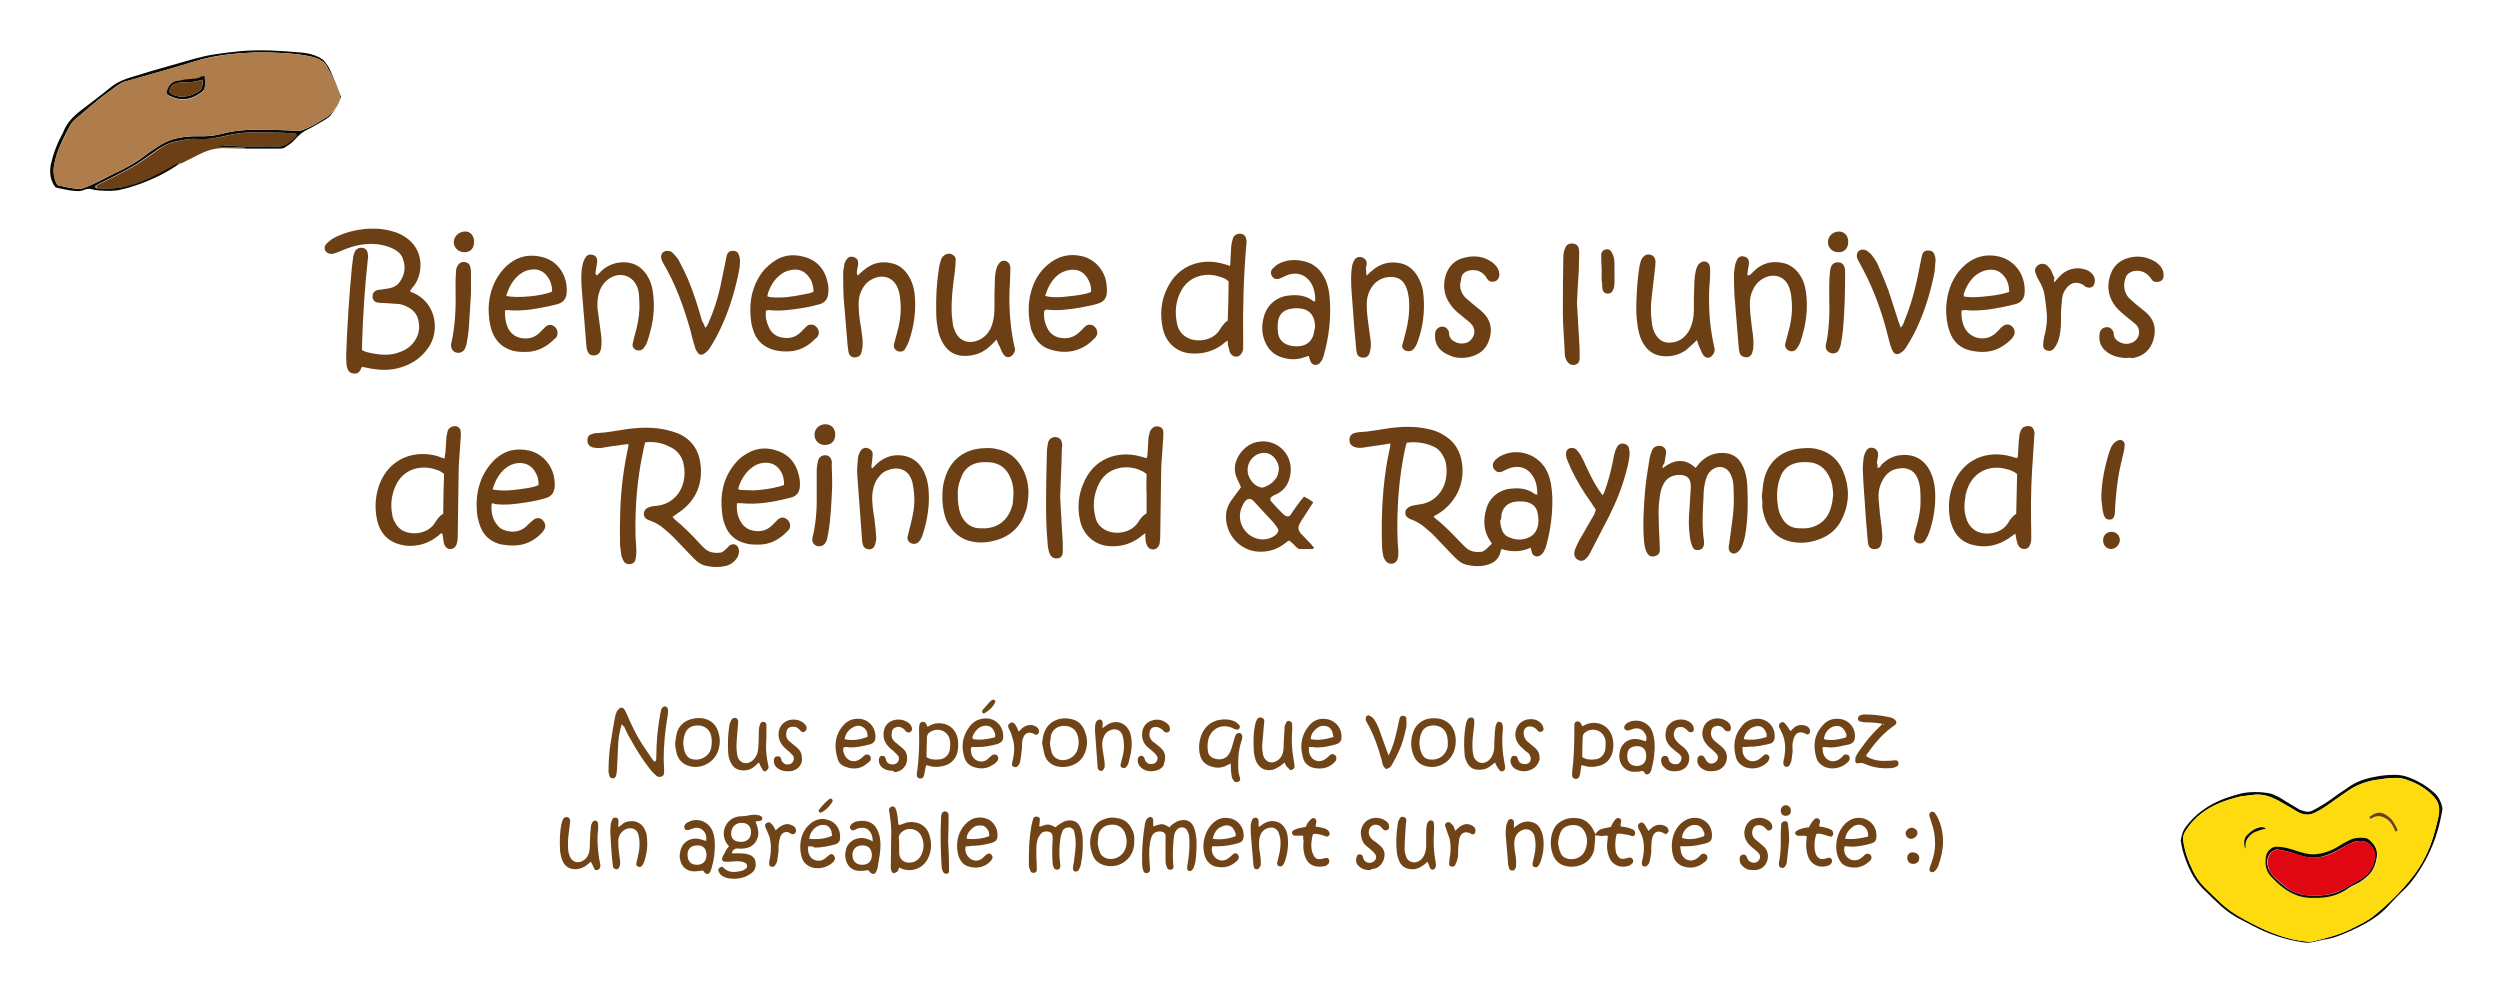 <?xml version="1.0" encoding="utf-8"?>
<!-- Generator: Adobe Illustrator 17.1.0, SVG Export Plug-In . SVG Version: 6.00 Build 0)  -->
<!DOCTYPE svg PUBLIC "-//W3C//DTD SVG 1.1//EN" "http://www.w3.org/Graphics/SVG/1.1/DTD/svg11.dtd">
<svg version="1.1" xmlns="http://www.w3.org/2000/svg" xmlns:xlink="http://www.w3.org/1999/xlink" x="0px" y="0px"
	 viewBox="0 0 566.9 226.8" enable-background="new 0 0 566.9 226.8" xml:space="preserve">
<g id="Calque_1">
	<g>
		<path fill="#6C4014" d="M319,100.4c-0.1,0.2-0.1,0.4-0.2,0.6c-0.9,3.8-1.4,7.6-1.7,11.5c-0.2,3.1-0.3,6.2-0.2,9.3
			c0,1.1,0.1,2.1,0.2,3.2c0,0.6,0,1.3-0.2,1.8c-0.4,1.2-1.9,1.4-2.7,0.4c-0.2-0.3-0.4-0.7-0.5-1c-0.1-0.7-0.3-1.4-0.3-2.1
			c-0.2-6,0-12,0.9-17.9c0.2-1.6,0.6-3.2,0.9-4.8c0-0.2,0.1-0.4,0.1-0.8c-0.3,0-0.5,0-0.8,0.1c-1.8,0.3-3.6,0.5-5.4,0.8
			c-0.7,0.1-1.4,0.1-2.1-0.2c-0.7-0.3-1-0.8-1-1.6c0-0.7,0.4-1.3,1.1-1.5c0.4-0.1,0.8-0.2,1.1-0.2c2.3-0.1,4.6-0.6,6.8-0.9
			c3-0.4,5.9-0.5,8.9,0.2c1.1,0.2,2.2,0.6,3.2,1.2c2.2,1.2,3.6,3,4.2,5.4c1.2,4.9-0.7,9.7-5,12.5c-0.4,0.2-0.7,0.4-1.2,0.7
			c0.1,0.2,0.2,0.3,0.3,0.4c2.1,1.6,3.9,3.5,5.7,5.4c0.3,0.3,0.7,0.7,1,1c1.1,1.2,2.5,1.4,3.9,1.2c0.3,0,0.6-0.3,0.9-0.5
			c0.5-0.4,0.9-0.9,1.4-1.3c-0.1-0.2-0.2-0.4-0.3-0.5c-1.6-2.3-1.7-4.7-1-7.3c0.7-2.7,3-4.5,5.7-4.7c1.9-0.2,3.7,0,5.3,1.2
			c0.1,0.1,0.3,0.1,0.6,0.2c0-1.9-0.3-3.5-1.5-4.9c-1.2-1.4-2.8-1.7-4.6-1.2c-0.6,0.2-1.2,0.5-1.8,0.8c-0.6,0.2-1.1,0.3-1.6-0.2
			c-0.7-0.6-0.8-1.5-0.2-2.2c0.3-0.4,0.8-0.7,1.2-1c3.9-2.2,9-0.5,10.8,3.6c0.8,1.8,1,3.7,1.1,5.6c0.1,3.8-0.4,7.5-1.4,11.1
			c-0.1,0.5-0.4,1-0.6,1.4c-0.2,0.3-0.5,0.6-0.8,0.8c-0.7,0.4-1.5,0.1-1.8-0.6c-0.1-0.3-0.2-0.7-0.3-1.2c-2.2,1-4.4,1-6.6,0.3
			c-0.1,0.2-0.2,0.3-0.2,0.5c-0.4,1.9-1.7,2.8-3.5,3.2c-1.4,0.3-2.8,0.2-4.1-0.1c-1.1-0.2-2-0.9-2.8-1.7c-1.5-1.6-3-3.1-4.5-4.7
			c-0.7-0.8-1.5-1.4-2.3-2.1c-0.8-0.7-1.8-1.3-2.8-1.7c-0.3-0.1-0.6-0.2-0.9-0.4c-0.9-0.5-1-1.7-0.2-2.3c0.2-0.2,0.6-0.4,0.9-0.5
			c0.5-0.1,1-0.2,1.6-0.3c3.3-0.3,5.7-2.8,6.2-6c0.2-1.3,0.2-2.7-0.2-4c-0.4-1.1-1-2.1-2-2.8C324.1,100.6,321.2,100,319,100.4z
			 M340.2,118.1C340.1,118.1,340.1,118.1,340.2,118.1c0,0.6,0.1,1.2,0.3,1.8c0.3,1,0.9,1.7,1.9,2c1.2,0.5,2.4,0.6,3.7,0.2
			c1.3-0.4,2.1-1.2,2.5-2.4c0.4-1.2,0.3-2.5,0-3.7c-0.3-1.1-1.1-1.8-2.2-2.1c-0.7-0.2-1.4-0.2-2.1-0.2c-2.5,0.1-3.9,1.5-3.9,4
			C340.2,117.9,340.2,118,340.2,118.1z"/>
		<path fill="#6C4014" d="M146.3,100.3c-0.2,0.8-0.4,1.5-0.5,2.2c-1.3,6.1-1.8,12.2-1.7,18.4c0,1.4,0.2,2.9,0.2,4.3
			c0,0.6-0.1,1.1-0.2,1.7c-0.1,0.5-0.5,0.9-1.1,1c-0.7,0.1-1.3-0.1-1.6-0.7c-0.2-0.4-0.4-0.8-0.5-1.2c-0.1-0.8-0.2-1.6-0.3-2.4
			c-0.1-5,0-10,0.6-14.9c0.3-2.4,0.7-4.7,1.2-7.1c0.1-0.3,0.1-0.5,0.1-0.9c-1.4,0.1-2.6,0.4-3.9,0.5c-0.8,0.1-1.6,0.3-2.4,0.4
			c-0.5,0-1.1,0-1.6-0.1c-1-0.2-1.4-0.8-1.4-1.7c0-0.9,0.5-1.3,1.4-1.5c0.3-0.1,0.6-0.1,0.9-0.1c2.3-0.1,4.5-0.6,6.7-0.9
			c3-0.4,6-0.5,9,0.2c0.9,0.2,1.8,0.5,2.6,0.8c3.2,1.4,4.8,4,5.1,7.4c0.4,4.7-1.5,8.3-5.4,10.8c-0.3,0.2-0.6,0.4-1,0.7
			c0.2,0.2,0.3,0.4,0.4,0.5c2.1,1.7,4,3.6,5.8,5.6c0.3,0.3,0.5,0.5,0.8,0.8c1.1,1.2,2.5,1.4,3.9,1.2c0.3,0,0.7-0.3,1-0.6
			c0.4-0.3,0.7-0.7,1-1c0.9-0.6,1.9-0.2,2.1,0.8c0.2,0.7,0,1.3-0.3,1.9c-0.7,1.1-1.7,1.8-3,2c-1.4,0.3-2.8,0.2-4.1-0.1
			c-1.1-0.2-2-0.9-2.8-1.7c-1.5-1.6-3-3.1-4.5-4.7c-0.7-0.7-1.4-1.3-2.1-1.9c-0.9-0.8-2-1.5-3.2-1.9c-0.2-0.1-0.5-0.2-0.7-0.3
			c-1-0.5-1.1-1.8-0.2-2.5c0.3-0.2,0.6-0.3,0.9-0.4c0.5-0.1,0.9-0.2,1.4-0.2c3-0.3,5.4-2.4,6.1-5.5c0.3-1.3,0.3-2.7,0-4
			c-0.4-1.9-1.6-3.3-3.4-4C150.1,100.4,148.3,100.1,146.3,100.3z"/>
		<path fill="#6C4014" d="M82.1,79.4c0.9,0.5,1.8,0.6,2.7,0.8c1.8,0.3,3.6,0.4,5.4-0.2c1.3-0.4,2.4-1,3.3-2c1.4-1.6,1.9-3.5,1.3-5.6
			c-0.3-1.2-1.1-2.1-2.2-2.7c-0.9-0.5-1.8-0.8-2.7-0.8c-1-0.1-2-0.1-3-0.2c-0.4,0-0.9,0-1.3-0.1c-0.6-0.1-0.9-0.4-1.1-1
			c-0.1-0.7,0.1-1.3,0.6-1.6c0.3-0.2,0.7-0.3,1.1-0.3c0.6-0.1,1.2-0.2,1.9-0.3c1.2-0.2,2.1-0.7,2.7-1.7c1-1.5,1.2-3.2,0.6-4.9
			c-0.3-1-1-1.7-1.9-2.2c-1.2-0.7-2.5-1-3.8-1.2c-2.7-0.3-5.3,0.2-7.9,1.3c-0.7,0.3-1.4,0.6-2.1,0.8c-0.3,0.1-0.8,0.1-1.1,0
			c-1-0.3-1.3-1.4-0.6-2.2c0.4-0.4,0.9-0.8,1.3-1.1c1.7-1,3.6-1.6,5.5-2c2.2-0.4,4.5-0.5,6.7-0.1c1.5,0.3,3,0.7,4.3,1.6
			c4.5,2.8,4.2,8.4,2,11.2c-0.3,0.3-0.5,0.7-0.8,1c0.1,0.4,0.4,0.4,0.7,0.5c5.3,2.3,6.1,8.7,3.4,12.5c-1.7,2.4-4,3.9-6.9,4.6
			c-2.3,0.6-4.7,0.4-7-0.1c-0.4-0.1-0.7-0.1-1.1-0.2c-0.2,0.3-0.3,0.5-0.4,0.8c-0.4,0.6-0.9,0.8-1.6,0.7c-0.7-0.1-1.1-0.5-1.3-1.1
			c-0.1-0.3-0.2-0.6-0.2-0.8c-0.1-0.8-0.1-1.5-0.1-2.3c0.1-3.3,0.3-6.6,0.5-9.9c0.2-3.4,0.5-6.7,0.8-10c0.1-0.8,0.2-1.6,0.3-2.4
			c0.1-0.4,0.2-0.8,0.4-1.2c0.3-0.6,1-0.9,1.7-0.8c0.7,0.1,1.1,0.6,1.2,1.3c0.1,0.5,0.1,1,0,1.4c-0.7,6.4-1.1,12.8-1.3,19.2
			C82.1,78.4,82.1,78.9,82.1,79.4z"/>
		<path fill="#6C4014" d="M377,106.2c2.4-1.9,4.9-2.5,7.5-0.1c0.3-0.4,0.6-0.7,0.9-1.1c1.4-1.5,3.1-2.3,5.1-2.3
			c2.1,0,3.7,0.9,4.6,2.8c0.7,1.3,1,2.8,1.1,4.3c0.2,3.9,0.2,7.9-0.5,11.8c-0.2,0.8-0.4,1.7-0.8,2.5c-0.2,0.4-0.5,0.8-0.9,1.1
			c-0.8,0.7-1.9,0.2-2-0.8c0-0.3,0-0.7,0.1-1c0.3-2,0.5-4,0.8-6c0.3-2.2,0.3-4.5,0.2-6.8c0-1-0.2-2-0.6-2.9c-0.9-2-3-2.4-4.6-0.9
			c-0.8,0.8-1.1,1.8-1.3,2.8c-0.2,0.9-0.3,1.9-0.3,2.9c-0.2,3.4-0.4,6.8,0.1,10.2c0,0.2,0,0.5,0,0.7c-0.1,0.8-0.5,1.2-1.1,1.3
			c-0.7,0.1-1.2,0-1.5-0.7c-0.3-0.7-0.5-1.4-0.6-2.2c-0.3-2.1-0.3-4.2-0.1-6.3c0.1-1.6,0.2-3.3,0.3-4.9c0.1-2.1-0.8-3-2.9-2.9
			c-1.4,0.1-2.5,0.7-3.2,1.9c-0.5,0.9-0.8,1.9-0.9,2.9c-0.2,1.2-0.3,2.4-0.3,3.6c0,2.1,0.1,4.2,0.2,6.3c0,0.8,0.1,1.5,0.1,2.3
			c0,0.7-0.4,1.2-1.1,1.4c-0.6,0.2-1.2,0.1-1.6-0.4c-0.2-0.3-0.4-0.6-0.5-0.9c-0.2-0.6-0.3-1.3-0.4-2c-0.3-3.7-0.1-7.4,0.2-11.1
			c0.2-2.5,0.6-4.9,1-7.4c0.1-0.7,0.3-1.4,0.6-2.1c0.1-0.5,0.5-0.8,1-1c0.9-0.3,2.3,0,2.2,1.6c-0.1,0.8-0.3,1.5-0.4,2.3
			C377.1,105.4,377,105.7,377,106.2z"/>
		<path fill="#6C4014" d="M297.8,113.9c-0.8,1.2-1.5,2.3-2.2,3.4c-0.3,0.4-0.6,0.9-0.8,1.3c-0.5,0.8-0.5,1.6,0.2,2.4
			c0.8,0.8,1.5,1.6,2.3,2.4c0.2,0.3,0.5,0.6,0.7,0.8c-0.3,0.4-0.6,0.3-0.9,0.3c-0.8,0-1.6,0-2.4,0c-0.2,0-0.5-0.2-0.7-0.4
			c-0.5-0.5-1-1-1.6-1.5c-0.4,0-0.7,0.4-1,0.6c-1.8,1.4-3.8,2-6,1.9c-4.2-0.2-7.4-3.8-7.4-7.9c0-1.5,0.5-2.8,1.4-4
			c0.7-0.9,1.3-1.8,2-2.7c-0.3-0.7-0.6-1.4-0.9-2c-0.8-1.8-0.6-3.5,0.4-5.2c1.2-1.9,2.9-3.1,5.2-3.2c3.9-0.2,7.2,3.2,6.5,7.5
			c-0.3,2-1.3,3.6-3.2,4.5c-0.1,0-0.2,0.1-0.3,0.1c-1.3,0.7-1.4,1-0.4,2c0.7,0.8,1.4,1.5,2.2,2.3c0.2,0.2,0.4,0.4,0.7,0.5
			c0.3,0.2,0.7,0.1,0.9-0.1c0.2-0.2,0.4-0.4,0.5-0.7c0.7-1,1.4-2,2.1-2.9c0.2-0.2,0.4-0.4,0.6-0.7
			C296.3,112.9,297,113.3,297.8,113.9z M289.9,120.2c-0.3-0.7-0.8-1.3-1.3-1.9c-1.3-1.4-2.5-2.7-3.8-4.1c-0.3-0.3-0.5-0.6-0.8-0.8
			c-0.5-0.4-1-0.3-1.4,0c-0.2,0.2-0.5,0.5-0.6,0.8c-0.9,1.5-1.1,3.1-0.5,4.7c1.1,2.9,4.7,4.5,7.5,2.6
			C289.4,121.2,289.8,120.9,289.9,120.2z M290,106.4c0-1-0.4-1.9-1.1-2.7c-0.9-0.9-1.9-1.2-3.1-0.9c-1.7,0.4-2.9,2-2.9,3.8
			c0,1.7,1.3,3.5,2.9,3.9c0.3,0.1,0.7,0.1,1-0.1c1.1-0.4,1.9-1,2.6-2C289.8,107.8,289.9,107.1,290,106.4z"/>
		<path fill="#6C4014" d="M259.7,120.9c-0.6,0.4-0.9,0.7-1.3,1c-2.2,1.6-4.7,2.2-7.3,1.9c-3.1-0.4-5.5-2.6-6.2-5.8
			c-0.6-2.8-0.4-5.6,0.7-8.2c2.3-5.9,7.9-7.7,13-6.3c0.5,0.1,0.9,0.3,1.4,0.4c0.1-0.3,0.2-0.6,0.2-0.8c0.1-1.1,0.1-2.2,0.2-3.3
			c0-0.6,0.1-1.1,0.3-1.7c0.1-0.4,0.3-0.7,0.6-1c0.5-0.5,1.1-0.5,1.7-0.3c0.6,0.2,0.8,0.7,0.8,1.2c0,0.8,0,1.5-0.1,2.3
			c-0.1,2.3-0.4,4.6-0.4,6.9c-0.1,4.7-0.1,9.3-0.2,14c0,0.6,0,1.1-0.1,1.7c0,0.3-0.1,0.6-0.2,0.8c-0.5,1.1-1.9,1.2-2.6,0.2
			c-0.2-0.4-0.4-0.9-0.4-1.3C259.7,122.1,259.7,121.6,259.7,120.9z M260,107.5c-0.8-0.7-1.5-0.9-2.3-1.2c-3.1-0.9-6.7,0-8.4,3.2
			c-1.3,2.5-1.6,5.1-0.9,7.8c0.3,1.4,1.2,2.4,2.5,3c2.1,1,5.6,0.6,7.2-1.9c0.5-0.8,1-1.5,1.9-2c0-1.5,0-3,0-4.5
			C259.9,110.5,260,109,260,107.5z"/>
		<path fill="#6C4014" d="M100.8,104c0.1-0.5,0.1-0.9,0.2-1.3c0.1-1.1,0.1-2.1,0.2-3.2c0-0.6,0.2-1.1,0.3-1.7c0.1-0.5,0.5-0.8,0.9-1
			c1.1-0.5,2.1,0.1,2.1,1.3c0,0.7,0,1.3-0.1,2c-0.1,2.3-0.4,4.7-0.4,7c-0.1,4.7-0.1,9.5-0.2,14.2c0,0.6,0,1.3-0.2,1.9
			c-0.2,0.8-0.7,1.2-1.3,1.3c-0.7,0.1-1.4-0.4-1.6-1.2c-0.2-0.7-0.2-1.5-0.4-2.3c-0.4-0.2-0.6,0.2-0.8,0.4c-1.4,1.1-2.9,1.9-4.6,2.2
			c-1.2,0.2-2.4,0.3-3.6,0c-3.2-0.6-5.1-2.6-5.8-5.7c-0.6-2.8-0.4-5.6,0.6-8.2c2.3-5.9,8-7.7,13-6.3
			C99.7,103.6,100.2,103.8,100.8,104z M100.7,107.5c-0.6-0.6-1.4-0.9-2.1-1.1c-3.2-1-7.2-0.1-8.9,3.8c-1,2.2-1.2,4.4-0.7,6.8
			c0.1,0.6,0.4,1.2,0.7,1.7c0.4,0.7,0.9,1.2,1.6,1.6c2.2,1.2,5.8,0.7,7.3-1.7c0.5-0.8,1-1.6,1.9-2.1
			C100.5,113.5,100.6,110.5,100.7,107.5z"/>
		<path fill="#6C4014" d="M278.4,77.2c-0.6,0.4-1,0.7-1.3,1c-2.2,1.6-4.8,2.2-7.5,1.9c-3-0.4-5.2-2.5-5.9-5.5
			c-0.7-3.2-0.5-6.3,1-9.3c2.6-5.4,8-6.8,12.6-5.5c0.5,0.1,1,0.3,1.6,0.5c0.1-0.3,0.1-0.6,0.1-0.9c0.1-1.2,0.1-2.5,0.2-3.7
			c0.1-0.6,0.2-1.1,0.4-1.7c0.2-0.6,0.7-0.9,1.3-1c0.9-0.1,1.5,0.3,1.7,1.2c0.1,0.5,0.1,1,0,1.4c-0.6,7.1-0.8,14.3-0.7,21.4
			c0,0.6,0,1.2,0,1.9c0,0.4-0.1,0.8-0.3,1.1c-0.5,1.1-1.9,1.2-2.6,0.1c-0.2-0.4-0.3-0.9-0.4-1.4C278.4,78.3,278.4,77.9,278.4,77.2z
			 M278.6,63.8c-0.6-0.6-1.4-0.9-2.2-1.1c-3.1-1-6.6,0-8.3,2.8c-1.6,2.6-1.8,5.4-1.1,8.3c0.3,1.1,1,2.1,2.1,2.7
			c2,1.2,5.8,0.9,7.4-1.6c0.5-0.8,1.1-1.7,1.9-2.2C278.5,69.7,278.6,66.7,278.6,63.8z"/>
		<path fill="#6C4014" d="M457,121c-0.6,0.4-1,0.7-1.4,1c-2.5,1.7-5.2,2.3-8.1,1.6c-2.2-0.5-3.8-1.8-4.7-3.9
			c-0.3-0.8-0.6-1.6-0.7-2.5c-0.3-2.3-0.2-4.6,0.6-6.8c2.2-6.4,8-8.4,13.3-6.9c0.5,0.1,0.9,0.3,1.3,0.4c0.4-0.2,0.3-0.5,0.3-0.8
			c0.1-1.4,0.1-2.8,0.3-4.2c0-0.5,0.2-0.9,0.4-1.4c0.2-0.4,0.5-0.7,1-0.8c1.1-0.3,1.8,0.1,2,1.2c0.1,0.3,0,0.7,0,1
			c-0.2,2.5-0.3,5.1-0.5,7.6c-0.3,4.7-0.3,9.5-0.2,14.2c0,0.5,0,1.1,0,1.6c0,0.4-0.1,0.8-0.3,1.3c-0.2,0.6-0.6,0.8-1.2,0.9
			c-0.6,0-1.1-0.2-1.4-0.8c-0.2-0.3-0.3-0.7-0.4-1.1C457.2,122.2,457.1,121.7,457,121z M457.4,107.5c-0.7-0.6-1.5-0.9-2.3-1.1
			c-3.7-1.1-7.7,0.4-9.1,4.8c-0.1,0.4-0.3,0.8-0.3,1.3c-0.3,1.7-0.4,3.4,0.2,5.1c0.4,1.3,1.2,2.3,2.4,2.9c2.1,1,5.7,0.5,7.1-2
			c0.5-0.8,1-1.5,1.8-2C457.3,113.5,457.3,110.5,457.4,107.5z"/>
		<path fill="#6C4014" d="M444.8,70.4c-0.1,1.3,0.1,2.4,0.5,3.5c1.1,2.7,4.4,3.7,6.8,2c0.4-0.3,0.7-0.6,1.1-1
			c0.3-0.3,0.5-0.6,0.8-0.8c0.7-0.6,1.4-0.7,2.1-0.2c0.7,0.5,1,1.5,0.5,2.3c-0.1,0.2-0.3,0.4-0.4,0.6c-1.8,1.8-3.9,3-6.5,3
			c-1,0-1.9-0.1-2.8-0.3c-2.4-0.5-4-2-4.8-4.3c-0.6-1.6-0.8-3.4-0.8-5.1c0.1-2.7,0.7-5.3,2.2-7.6c0.6-1,1.4-1.8,2.3-2.6
			c2.2-1.8,4.8-2.4,7.6-1.7c3.9,1,6,4.6,5.7,8.3c-0.1,1.3-0.9,2.2-2.2,2.5c-2,0.5-4,0.9-6.1,1.2c-1.8,0.2-3.5,0.3-5.3,0.1
			C445.3,70.3,445.1,70.4,444.8,70.4z M455.6,66.2c0-1.3-0.3-2.5-1.1-3.5c-1-1.3-2.2-1.7-3.8-1.5c-1.1,0.2-2.1,0.7-2.9,1.4
			c-1.2,1.1-2,2.5-2.5,4.1c0,0.1,0,0.3,0,0.5c1.3,0.3,2.7,0.2,4,0.1C451.4,67.1,453.5,66.9,455.6,66.2z"/>
		<path fill="#6C4014" d="M114.5,70.4c0,1.4,0.1,2.6,0.6,3.8c0.7,1.5,1.8,2.3,3.4,2.5c1.5,0.2,2.8-0.2,3.9-1.3
			c0.4-0.4,0.8-0.8,1.2-1.2c0.7-0.7,1.5-0.7,2.2-0.1c0.7,0.6,0.8,1.6,0.4,2.3c-0.1,0.2-0.2,0.3-0.4,0.4c-1.8,1.8-3.9,3-6.5,3
			c-1.1,0-2.1,0-3.1-0.3c-2.1-0.6-3.6-1.9-4.5-4c-0.7-1.8-0.9-3.7-0.9-5.6c0.1-2.6,0.7-5,2.1-7.2c0.7-1.1,1.6-2.2,2.7-3
			c2.2-1.7,4.7-2.1,7.4-1.4c3.6,0.9,5.8,4.3,5.5,8.2c-0.1,1.3-0.9,2.2-2.2,2.5c-2,0.5-4,0.9-6.1,1.2c-1.8,0.2-3.5,0.3-5.3,0.1
			C115,70.3,114.8,70.4,114.5,70.4z M114.8,67.1c2.4,0.6,8.4,0,10.4-1c0-1.4-0.4-2.7-1.4-3.8c-0.8-0.9-1.9-1.3-3.1-1.2
			c-1,0.1-1.9,0.4-2.7,1C116.4,63.3,115.4,65,114.8,67.1z"/>
		<path fill="#6C4014" d="M173.7,70.4c-0.2,1.4,0.1,2.6,0.6,3.7c0.6,1.5,1.8,2.3,3.4,2.5c1.5,0.2,2.8-0.2,3.9-1.3
			c0.4-0.4,0.8-0.8,1.2-1.2c0.6-0.7,1.6-0.6,2.2-0.1c0.7,0.6,0.9,1.6,0.4,2.3c-0.1,0.2-0.2,0.3-0.4,0.4c-1.8,1.9-3.9,3-6.6,3
			c-1.1,0-2.1-0.1-3.1-0.4c-2-0.6-3.4-1.8-4.2-3.6c-0.4-1-0.7-2-0.8-3c-0.4-3.3-0.1-6.5,1.6-9.5c0.6-1.1,1.4-2.2,2.4-3
			c2.3-2.1,4.9-2.8,7.9-2c3.1,0.8,4.9,2.9,5.5,6c0.2,0.8,0.2,1.6,0.1,2.4c-0.1,1.2-0.8,2.1-2,2.4c-1.4,0.4-2.8,0.7-4.2,0.9
			c-2.5,0.4-4.9,0.7-7.4,0.4C174.1,70.3,174,70.4,173.7,70.4z M184.5,66.1c-0.1-1.2-0.3-2.3-1-3.2c-1-1.4-2.3-2-4-1.7
			c-1.2,0.2-2.2,0.7-3,1.5c-1.1,1-1.8,2.2-2.3,3.6c-0.1,0.3-0.1,0.5-0.2,0.9c0.4,0.1,0.6,0.2,0.9,0.2c2.4,0.2,4.8-0.1,7.1-0.6
			C182.9,66.6,183.7,66.6,184.5,66.1z"/>
		<path fill="#6C4014" d="M167.1,114.1c-0.1,1.5,0.1,2.8,0.7,3.9c0.7,1.4,1.8,2.2,3.4,2.4c1.5,0.2,2.8-0.2,3.9-1.3
			c0.4-0.4,0.8-0.8,1.2-1.2c0.7-0.7,1.5-0.7,2.2-0.1c0.7,0.6,0.9,1.6,0.4,2.3c-0.1,0.1-0.2,0.2-0.3,0.3c-1.8,1.9-3.9,3.1-6.6,3.1
			c-1,0-2,0-3-0.3c-2.3-0.6-3.8-2-4.6-4.1c-0.4-1-0.6-2.1-0.7-3.2c-0.4-3.8,0.3-7.3,2.6-10.3c0.7-0.9,1.5-1.8,2.5-2.4
			c2.2-1.5,4.6-1.9,7.1-1.1c2.8,0.8,4.5,2.7,5.2,5.5c0.2,0.7,0.3,1.5,0.3,2.3c0,1.3-0.4,2.6-2.3,3c-3.6,0.9-7.3,1.6-11.1,1.2
			C167.7,114.1,167.5,114.1,167.1,114.1z M177.8,110c0-1.3-0.2-2.3-0.8-3.2c-0.9-1.5-2.4-2.1-4.2-1.8c-1.2,0.2-2.1,0.8-3,1.6
			c-1,1-1.7,2.2-2.2,3.5c-0.1,0.3-0.1,0.5-0.2,0.8c0.2,0.1,0.3,0.2,0.5,0.2c1,0,2,0.1,3,0.1c2-0.1,4-0.4,5.9-0.9
			C177.2,110.2,177.6,110,177.8,110z"/>
		<path fill="#6C4014" d="M236.8,70.4c-0.2,1.5,0.1,2.9,0.8,4.2c0.6,1.1,1.6,1.8,2.8,2c1.7,0.3,3.1-0.1,4.4-1.3
			c0.4-0.4,0.8-0.8,1.2-1.2c0.6-0.6,1.4-0.6,2-0.2c0.7,0.5,1,1.4,0.7,2.1c-0.1,0.3-0.3,0.6-0.6,0.8c-2.8,3-6.5,3.6-10.1,2.4
			c-1.6-0.5-2.8-1.6-3.6-3.2c-0.3-0.6-0.6-1.2-0.7-1.9c-0.7-3.1-0.6-6.2,0.5-9.2c0.7-1.9,1.8-3.5,3.3-4.8c2.3-2,4.9-2.7,7.9-2
			c2.9,0.7,5.2,3.3,5.5,6.3c0.1,0.5,0.1,1.1,0.1,1.6c0,1.6-0.7,2.5-2.2,2.9c-1.3,0.4-2.7,0.6-4.1,0.9c-2.5,0.4-4.9,0.7-7.4,0.4
			C237.1,70.3,237,70.4,236.8,70.4z M237,67.1c1.5,0.4,3.1,0.4,6.2,0c1.4-0.2,2.8-0.3,4.2-0.9c0.1-1.3-0.3-2.4-1-3.4
			c-0.9-1.3-2.2-1.8-3.8-1.6c-1.2,0.2-2.3,0.7-3.2,1.6C238.3,63.9,237.5,65.4,237,67.1z"/>
		<path fill="#6C4014" d="M111.5,114.2c-0.2,1.8,0.1,3.5,1.3,4.9c0.4,0.5,0.9,0.9,1.5,1.1c1.7,0.6,3.4,0.5,4.9-0.7
			c0.5-0.5,1-1,1.6-1.5c0.7-0.6,1.4-0.7,2.1-0.2c0.7,0.6,1,1.5,0.5,2.3c-0.1,0.2-0.3,0.4-0.4,0.6c-1.8,1.9-3.9,3-6.6,3
			c-1,0-2-0.1-3-0.3c-2.1-0.6-3.6-1.8-4.4-3.8c-0.3-0.7-0.5-1.5-0.7-2.3c-0.4-2.8-0.3-5.5,0.7-8.2c0.7-1.9,1.8-3.5,3.2-4.9
			c2.3-2.1,4.9-2.7,7.9-2c2.9,0.7,5.2,3.3,5.6,6.4c0.1,0.5,0.1,1.1,0.1,1.6c-0.1,1.5-0.7,2.4-2.2,2.8c-1.4,0.4-2.8,0.7-4.2,0.9
			c-2.4,0.4-4.7,0.7-7.2,0.4C111.9,114.1,111.7,114.1,111.5,114.2z M111.7,111c2.3,0.4,4.4,0.2,6.4-0.1c1.3-0.2,2.7-0.3,4-0.9
			c0.1-1.3-0.3-2.4-1-3.4c-0.9-1.2-2.1-1.7-3.6-1.6c-1.1,0.1-2,0.5-2.9,1.2C113.2,107.4,112.3,108.9,111.7,111z"/>
		<path fill="#6C4014" d="M296.8,80.7c-0.4,0.1-0.7,0.2-1,0.3c-1.6,0.6-3.3,0.6-4.9,0.1c-2.2-0.6-3.6-2.1-4.3-4.3
			c-0.5-1.6-0.5-3.3,0-5c0.7-2.7,3-4.6,5.8-4.8c1.9-0.2,3.7,0,5.3,1.2c0.1,0.1,0.3,0.1,0.5,0.2c0.2-1.7-0.4-3.8-1.4-4.9
			c-1.2-1.3-2.6-1.7-4.3-1.3c-0.5,0.1-1,0.4-1.5,0.6c-0.3,0.1-0.6,0.3-0.9,0.4c-0.7,0.2-1.3,0-1.6-0.5c-0.4-0.5-0.4-1.2,0-1.7
			c0.4-0.4,0.8-0.8,1.3-1.1c1.6-0.9,3.4-1.1,5.2-0.8c2.7,0.4,4.5,1.9,5.6,4.4c0.5,1.2,0.8,2.5,0.9,3.8c0.4,4.5-0.1,8.9-1.3,13.2
			c-0.1,0.4-0.2,0.7-0.4,1.1c-0.2,0.3-0.4,0.6-0.6,0.8c-0.8,0.7-1.9,0.3-2.1-0.7C296.9,81.4,296.9,81.1,296.8,80.7z M298.2,74.2
			c0-0.3,0-0.8-0.1-1.2c-0.3-1.7-1.3-2.7-2.9-3c-1-0.2-1.9-0.1-2.9,0.1c-1.5,0.4-2.3,1.4-2.5,2.8c-0.1,0.8-0.1,1.7,0,2.6
			c0.2,1.4,1.1,2.4,2.5,2.8c0.8,0.2,1.6,0.3,2.4,0.2c1.9-0.2,3.1-1.5,3.3-3.4C298.1,74.9,298.1,74.6,298.2,74.2z"/>
		<path fill="#6C4014" d="M213.7,112.5c0-1.3,0.1-2.6,0.5-3.8c1.1-4,3.9-6.5,8-7c1.2-0.1,2.5-0.2,3.7,0.1c2.9,0.5,4.9,2.2,6.2,4.9
			c1,2.1,1.3,4.4,1,6.7c-0.1,0.9-0.2,1.7-0.5,2.5c-1.1,3.4-3.3,5.6-6.7,6.6c-1.8,0.5-3.7,0.7-5.5,0.3c-2.5-0.5-4.3-2-5.5-4.2
			c-0.8-1.6-1.1-3.4-1.2-5.1C213.7,113.1,213.7,112.8,213.7,112.5z M217.2,112.4c0,1.4,0.1,2.7,0.6,4.1c0.9,2.3,2.7,3.4,4.8,3.3
			c0.3,0,0.6,0,0.9,0c2.9-0.2,5-1.9,5.9-4.7c0.2-0.5,0.3-1,0.3-1.5c0.2-1.7,0.2-3.5-0.5-5.1c-0.9-2.3-2.6-3.6-5.1-3.7
			c-0.5,0-1,0-1.4,0c-2.5,0.2-4.2,1.5-4.9,3.9C217.3,109.9,217.1,111.1,217.2,112.4z"/>
		<path fill="#6C4014" d="M399.5,112.5c0.2-1.2,0.2-2.5,0.5-3.7c0.8-3.5,3.3-6.6,8.2-7.1c1.2-0.1,2.5-0.2,3.7,0.1
			c2.9,0.6,5,2.4,6.1,5.2c1.4,3.4,1.4,6.9-0.1,10.2c-1,2.5-2.9,4.2-5.4,5.1c-2.1,0.8-4.3,1-6.5,0.5c-2.2-0.5-3.8-1.7-5-3.6
			c-0.8-1.3-1.2-2.8-1.4-4.3C399.7,114,399.6,113.3,399.5,112.5C399.6,112.5,399.5,112.5,399.5,112.5z M415.7,112.1
			c-0.1-1.3-0.2-2.6-0.8-3.8c-1-2.2-2.6-3.4-5-3.5c-0.5,0-1,0-1.4,0c-2.6,0.2-4.3,1.5-5,4c-0.5,1.5-0.6,3-0.5,4.5
			c0.1,1.1,0.2,2.3,0.7,3.4c0.9,2.1,2.4,3.2,4.7,3.1c0.3,0,0.7,0,1,0c2.9-0.2,5.1-2,5.8-4.8C415.5,114.1,415.6,113.1,415.7,112.1z"
			/>
		<path fill="#6C4014" d="M384.8,77.1c-0.3,0.3-0.5,0.5-0.7,0.7c-0.6,0.5-1.2,1.1-1.8,1.6c-1.7,1.2-3.7,1.6-5.7,1.3
			c-1.7-0.3-3-1.2-3.9-2.7c-0.8-1.3-1.2-2.8-1.4-4.4c-0.3-2-0.3-4-0.2-6c0.1-2.5,0.3-5,0.7-7.4c0.1-0.4,0.2-0.8,0.3-1.1
			c0.1-0.3,0.3-0.6,0.5-0.8c0.5-0.6,1.1-0.7,1.8-0.5c0.6,0.2,1,0.8,1,1.6c0,0.8-0.1,1.5-0.2,2.3c-0.2,2-0.5,4-0.7,6
			c-0.2,1.9-0.2,3.7,0.1,5.6c0.1,0.9,0.3,1.7,0.8,2.5c0.7,1.2,1.7,1.9,3.1,1.9c2,0,3.5-1,4.5-2.7c0.8-1.5,1.1-3.1,1.1-4.7
			c0-1.9,0-3.7,0.1-5.6c0-1.1,0.1-2.1,0.3-3.1c0.1-0.5,0.2-0.9,0.5-1.4c0.1-0.3,0.4-0.5,0.7-0.7c0.8-0.5,1.8-0.1,2,0.8
			c0.1,0.5,0.1,1,0.1,1.6c0,1.2-0.1,2.3-0.2,3.4c-0.2,4.5,0.1,8.9,1.1,13.3c0,0.1,0.1,0.3,0.1,0.4c0.1,0.7-0.2,1.3-0.7,1.8
			c-0.6,0.5-1.3,0.4-1.8-0.2c-0.4-0.5-0.6-1.2-0.9-1.8C385.1,78.2,385,77.7,384.8,77.1z"/>
		<path fill="#6C4014" d="M226,77c-0.5,0.5-0.9,0.9-1.3,1.3c-1.7,1.7-3.8,2.5-6.3,2.4c-1.9-0.1-3.4-1-4.4-2.6
			c-0.8-1.2-1.2-2.5-1.4-3.9c-0.2-1.1-0.3-2.2-0.3-3.3c-0.1-3.4,0.1-6.7,0.6-10c0.1-0.6,0.2-1.1,0.4-1.7c0.1-0.5,0.4-1,0.8-1.3
			c0.5-0.4,1.2-0.5,1.8-0.2c0.6,0.3,0.9,0.8,0.8,1.4c0,0.9-0.1,1.7-0.2,2.6c-0.4,3-0.8,6-0.7,9c0,1,0.2,2,0.3,3
			c0,0.2,0.1,0.5,0.2,0.7c0.9,3.1,3.7,4,6.4,2.3c1.2-0.8,1.9-1.9,2.3-3.2c0.4-1.2,0.5-2.5,0.5-3.8c0-2.1,0-4.1,0.1-6.2
			c0-0.8,0.1-1.6,0.3-2.4c0.1-0.5,0.3-0.9,0.6-1.3c0.4-0.6,1-0.8,1.6-0.6c0.6,0.2,0.9,0.7,1,1.3c0,0.4,0,0.8,0,1.1
			c0,0.9-0.1,1.8-0.1,2.7c-0.3,4.8,0,9.5,1,14.2c0,0.1,0,0.2,0.1,0.3c0.2,0.6,0,1.1-0.4,1.6c-0.7,0.8-1.6,0.8-2.2-0.1
			c-0.4-0.6-0.6-1.3-0.9-1.9C226.3,78,226.2,77.5,226,77z"/>
		<path fill="#6C4014" d="M309.9,62.5c0.5-0.5,0.8-0.8,1.2-1.1c1.9-1.7,4.1-2.2,6.5-1.7c1.9,0.4,3.2,1.7,4.1,3.4
			c0.7,1.3,1,2.6,1.1,4c0.3,3.5-0.1,7-1.3,10.3c-0.2,0.6-0.5,1.3-1,1.8c-0.5,0.5-1.3,0.6-2,0.2c-0.4-0.3-0.7-0.7-0.5-1.2
			c0.1-0.5,0.3-1,0.4-1.5c0.5-1.9,1-3.8,1.1-5.8c0.1-1.4,0.1-2.9-0.2-4.3c-0.1-0.6-0.3-1.1-0.5-1.6c-0.6-1.4-1.7-2.2-3.3-2.2
			c-1.4,0-2.6,0.4-3.7,1.4c-1,1-1.6,2.3-1.8,3.7c-0.2,1.6,0,3.3,0.2,4.9c0.2,1.5,0.4,2.9,0.6,4.4c0.1,0.9,0.1,1.8-0.2,2.7
			c-0.2,0.8-0.7,1.2-1.4,1.2c-0.8,0-1.3-0.3-1.5-1c-0.1-0.4-0.2-0.8-0.2-1.3c-0.3-3.3-0.6-6.5-0.8-9.8c-0.2-2.7-0.5-5.4-0.2-8
			c0.1-0.7,0.2-1.4,0.6-2c0.4-0.7,1.1-0.9,1.9-0.6c0.6,0.3,1,0.8,0.9,1.5c0,0.3-0.1,0.7-0.2,1C309.9,61.2,309.7,61.7,309.9,62.5z"/>
		<path fill="#6C4014" d="M135.3,62.5c0.3-0.3,0.7-0.6,1-1c1.6-1.5,3.6-2.2,5.8-2c2,0.2,3.5,1.2,4.6,2.9c0.7,1.1,1.1,2.2,1.3,3.5
			c0.5,3.1,0.3,6.1-0.5,9.1c-0.2,0.9-0.5,1.8-0.8,2.7c-0.2,0.5-0.5,0.9-0.8,1.3c-0.4,0.5-1.2,0.6-1.8,0.3c-0.5-0.3-0.8-0.8-0.6-1.5
			c0.1-0.6,0.3-1.1,0.4-1.7c0.6-2,1-4,1.1-6.1c0-1,0-2-0.1-3c0-0.4-0.1-0.9-0.2-1.3c-0.9-3.3-4.3-4.4-7-2.2c-1.1,0.9-1.7,2.1-2,3.4
			c-0.2,1-0.3,2.1-0.2,3.1c0.2,1.5,0.4,3,0.6,4.4c0.1,1,0.3,1.9,0.3,2.9c0,0.7,0,1.4-0.2,2.1c-0.2,0.8-0.8,1.2-1.6,1.2
			c-0.7,0-1.1-0.3-1.4-1c-0.1-0.3-0.1-0.6-0.2-0.8c-0.4-4.5-0.7-9-1.1-13.5c-0.1-1.7-0.2-3.5,0.2-5.2c0.1-0.6,0.3-1.1,0.6-1.6
			c0.4-0.7,1-0.9,1.7-0.7c0.8,0.2,1.1,0.8,1,1.7c-0.1,0.9-0.3,1.7-0.4,2.5C135.2,62.4,135.3,62.4,135.3,62.5z"/>
		<path fill="#6C4014" d="M425.7,106.1c0.6,0,0.8-0.5,1-0.8c1.3-1.2,2.7-2,4.4-2.1c3.2-0.3,5.2,1.2,6.4,3.3c0.8,1.5,1.2,3.1,1.3,4.8
			c0.2,3.3-0.3,6.5-1.4,9.6c-0.2,0.6-0.6,1.2-0.9,1.8c-0.4,0.5-0.9,0.6-1.5,0.5c-0.7-0.2-1.1-0.8-1-1.5c0.1-0.6,0.3-1.1,0.4-1.7
			c0.6-2,1.1-4.1,1.1-6.2c0-1.1,0-2.1-0.1-3.2c-0.1-0.7-0.3-1.5-0.6-2.2c-0.8-1.9-2.5-2.4-4-2.2c-1.9,0.2-3.2,1.2-4,2.9
			c-0.7,1.3-0.9,2.7-0.8,4.2c0.1,1.1,0.2,2.2,0.3,3.3c0.2,1.5,0.4,2.9,0.5,4.4c0.1,0.8,0,1.5-0.2,2.3c-0.2,0.9-0.8,1.3-1.7,1.2
			c-0.6,0-1-0.3-1.2-0.9c-0.1-0.4-0.2-0.8-0.2-1.3c-0.3-3.1-0.5-6.1-0.7-9.2c-0.2-2.2-0.3-4.5-0.4-6.7c0-0.9,0.1-1.7,0.2-2.6
			c0.1-0.6,0.3-1.1,0.6-1.6c0.4-0.7,1.1-0.8,1.7-0.6c0.7,0.3,1,0.8,1,1.6c-0.1,0.6-0.2,1.1-0.3,1.7
			C425.8,105.5,425.8,105.8,425.7,106.1z"/>
		<path fill="#6C4014" d="M197.8,106.2c0.4-0.4,0.7-0.7,1.1-1.1c1.7-1.5,3.6-2.1,5.8-1.8c1.9,0.3,3.4,1.3,4.4,2.9
			c0.8,1.3,1.2,2.7,1.4,4.2c0.4,3.6-0.1,7.2-1.2,10.6c-0.2,0.7-0.5,1.4-1,1.9c-0.5,0.5-1.4,0.6-2,0.1c-0.4-0.3-0.6-0.7-0.5-1.3
			c0.2-0.8,0.4-1.6,0.6-2.4c0.6-2.3,1.1-4.7,0.9-7.1c-0.1-1-0.2-1.9-0.4-2.8c-0.9-3.4-3.7-3.6-5.8-2.7c-1,0.4-1.7,1.2-2.3,2.1
			c-0.6,1-0.9,2.2-1,3.4c-0.1,1.9,0.2,3.7,0.5,5.6c0.2,1.4,0.3,2.8,0.4,4.1c0,0.6-0.1,1.1-0.3,1.7c-0.3,0.8-0.9,1.1-1.7,0.9
			c-0.5-0.1-0.9-0.4-1-0.9c-0.1-0.3-0.2-0.7-0.2-1c-0.4-4.9-0.7-9.8-1.1-14.8c-0.1-1.1,0-2.2,0.1-3.3c0-0.8,0.2-1.5,0.6-2.2
			c0.5-0.8,1.4-1,2.2-0.4c0.4,0.3,0.6,0.6,0.6,1.1c0,0.4-0.1,0.8-0.1,1.1c-0.1,0.6-0.1,1.1-0.2,1.7
			C197.6,106.1,197.7,106.1,197.8,106.2z"/>
		<path fill="#6C4014" d="M396.8,62.4c0.3-0.3,0.6-0.6,0.9-0.9c1.8-1.8,4-2.4,6.5-1.9c1.5,0.3,2.7,1.1,3.7,2.4
			c0.9,1.2,1.4,2.6,1.6,4.1c0.6,4,0,7.8-1.3,11.6c-0.2,0.5-0.5,1-0.9,1.5c-0.5,0.6-1.4,0.6-2,0.1c-0.4-0.3-0.6-0.8-0.5-1.3
			c0.2-0.7,0.4-1.5,0.6-2.2c0.7-2.4,1.1-4.9,0.9-7.4c-0.1-0.9-0.1-1.7-0.4-2.6c-0.7-2.9-3.3-4.1-6-2.7c-1.1,0.6-1.9,1.5-2.4,2.6
			c-0.5,1-0.7,2-0.7,3.1c0,1.7,0.2,3.3,0.4,5c0.2,1.5,0.5,3,0.4,4.6c0,0.6-0.1,1.1-0.3,1.7c-0.3,0.7-0.8,1-1.6,0.9
			c-0.6-0.1-1-0.4-1.2-0.9c-0.1-0.3-0.1-0.7-0.2-1c-0.3-4.1-0.7-8.1-1-12.2c-0.1-1.6-0.1-3.2-0.1-4.7c0-0.8,0.2-1.5,0.3-2.3
			c0.1-0.4,0.3-0.8,0.5-1.2c0.4-0.6,1-0.7,1.6-0.5c0.7,0.2,1,0.7,1,1.4c0,0.4-0.1,0.9-0.2,1.3c-0.1,0.5-0.1,1-0.2,1.5
			C396.6,62.4,396.7,62.4,396.8,62.4z"/>
		<path fill="#6C4014" d="M194.5,62.5c0.5-0.5,0.8-0.8,1.2-1.1c1.9-1.7,4.1-2.3,6.5-1.7c1.5,0.3,2.7,1.2,3.6,2.5
			c0.9,1.3,1.4,2.8,1.6,4.4c0.4,3.7-0.1,7.3-1.3,10.8c-0.2,0.6-0.6,1.2-0.9,1.8c-0.3,0.5-0.9,0.6-1.4,0.5c-0.8-0.2-1.2-0.8-1.1-1.6
			c0.2-0.7,0.4-1.5,0.6-2.2c0.7-2.4,1.1-4.8,0.9-7.2c-0.1-0.9-0.1-1.8-0.4-2.7c-0.8-3-3.5-4.1-6.2-2.6c-1.1,0.6-1.8,1.5-2.3,2.6
			c-0.4,0.9-0.6,1.9-0.6,2.9c0,1.7,0.2,3.4,0.5,5.1c0.2,1.5,0.5,2.9,0.4,4.4c0,0.6-0.2,1.1-0.3,1.7c-0.2,0.5-0.5,0.8-1.1,0.9
			c-0.9,0.2-1.6-0.2-1.8-1.2c-0.1-0.5-0.1-1-0.2-1.6c-0.3-3.6-0.6-7.2-0.9-10.7c-0.1-1.9-0.1-3.7-0.1-5.6c0-0.7,0.2-1.4,0.3-2.1
			c0.1-0.4,0.3-0.7,0.5-1c0.4-0.6,1-0.7,1.6-0.5c0.7,0.2,1,0.7,1,1.4c0,0.4-0.1,0.9-0.2,1.3c-0.1,0.4-0.1,0.8-0.1,1.1
			C194.4,62.1,194.4,62.2,194.5,62.5z"/>
		<path fill="#6C4014" d="M159.9,74.3c0.5-0.3,0.6-0.8,0.8-1.2c1.1-2.5,2-5.2,2.6-7.9c0.4-1.9,0.8-3.8,1.2-5.8
			c0.1-0.5,0.2-1,0.3-1.5c0.2-0.6,0.6-1,1.2-1c0.7-0.1,1.3,0.2,1.5,0.8c0.2,0.5,0.3,1,0.3,1.5c0,0.9-0.1,1.7-0.3,2.6
			c-1,5-2.6,9.9-5,14.5c-0.5,0.9-1,1.8-1.6,2.7c-0.3,0.5-0.8,0.9-1.2,1.2c-0.6,0.4-1.2,0.3-1.6-0.4c-0.3-0.4-0.5-0.9-0.6-1.4
			c-0.4-1.2-0.7-2.5-1-3.7c-1.5-5.2-3.3-10.3-6.1-15c-0.3-0.5-0.5-1-0.5-1.6c0.1-0.7,0.5-1.1,1.2-1.2c0.6-0.1,1.1,0.1,1.5,0.5
			c0.5,0.6,1.1,1.1,1.4,1.8c0.7,1.3,1.4,2.7,2,4.1c1.3,3.1,2.3,6.3,3.2,9.5C159.5,73.2,159.7,73.7,159.9,74.3z"/>
		<path fill="#6C4014" d="M431,74.3c0.6-0.6,0.7-1.1,0.9-1.7c1.3-3.1,2.2-6.3,2.9-9.6c0.3-1.5,0.6-3,0.9-4.5
			c0.1-0.3,0.1-0.6,0.2-0.8c0.2-0.6,0.6-0.9,1.3-0.9c0.6,0,1.2,0.2,1.4,0.8c0.2,0.4,0.3,0.9,0.3,1.4c-0.1,1-0.1,2.1-0.3,3.1
			c-1,4.9-2.5,9.6-4.8,14c-0.5,0.9-1,1.8-1.6,2.7c-0.3,0.5-0.7,0.9-1.2,1.2c-0.7,0.5-1.4,0.4-1.8-0.4c-0.3-0.5-0.4-1-0.6-1.5
			c-0.4-1.4-0.7-2.8-1.1-4.2c-1.4-5-3.3-9.8-5.9-14.4c-0.1-0.2-0.3-0.5-0.4-0.8c-0.3-0.7-0.1-1.5,0.3-1.8c0.5-0.4,1.3-0.4,1.9,0
			c0.4,0.3,0.8,0.6,1.1,1c0.5,0.7,1.1,1.5,1.4,2.3c0.8,1.8,1.6,3.7,2.3,5.6c0.8,2.3,1.5,4.7,2.3,7.1C430.7,73.4,430.8,73.8,431,74.3
			z"/>
		<path fill="#6C4014" d="M482.2,81.2c-1.9-0.1-3.4-0.5-4.7-1.6c-1.2-1-1.6-2.3-1.4-3.9c0.1-0.9,0.7-1.4,1.5-1.5
			c0.7-0.1,1.3,0.3,1.6,1c0.1,0.1,0.1,0.3,0.1,0.4c0,1,0.6,1.6,1.4,2c0.8,0.4,1.6,0.5,2.5,0.2c1.3-0.4,2.1-1.7,1.8-3
			c-0.1-0.7-0.6-1.2-1.1-1.6c-0.7-0.6-1.4-1.1-2.1-1.7c-0.7-0.6-1.4-1.2-2-1.9c-1.6-2-2.1-4.3-1.4-6.8c0.6-2.2,2-3.7,4.2-4.3
			c1.7-0.5,3.4-0.4,5.1,0.3c0.9,0.4,1.7,0.9,2.3,1.7c0.5,0.7,0.7,1.4,0.6,2.3c-0.1,0.7-0.6,1-1.2,1.1c-0.6,0.1-1.1,0-1.4-0.4
			c-0.2-0.3-0.4-0.6-0.6-0.8c-1-1.2-2.6-1.6-4-1.1c-0.7,0.3-1.2,0.7-1.4,1.4c-0.6,1.7-0.4,3.5,1,4.8c0.5,0.4,1,0.9,1.5,1.3
			c0.7,0.6,1.5,1.2,2.2,1.8c1.9,1.7,2.3,3.8,1.6,6.2c-0.7,2.3-2.3,3.7-4.7,4.1C483,81.1,482.5,81.1,482.2,81.2z"/>
		<path fill="#6C4014" d="M331.1,64.6c0,1.2,0.5,2.2,1.3,3c0.5,0.4,1,0.8,1.4,1.2c0.8,0.7,1.7,1.3,2.4,2c1.8,1.7,2.3,3.8,1.5,6.2
			c-0.7,2.3-2.3,3.5-4.7,4c-1.6,0.3-3.1,0.2-4.5-0.5c-1.7-0.7-2.9-1.9-3.1-3.9c0-0.5,0-1,0.1-1.4c0.3-0.9,1.3-1.4,2.2-1
			c0.2,0.1,0.5,0.3,0.6,0.6c0.2,0.2,0.3,0.5,0.3,0.8c0,0.7,0.3,1.2,0.8,1.6c0.6,0.4,1.3,0.7,2,0.7c0.8,0,1.6-0.2,2.2-0.9
			c0.8-0.9,1-2.1,0.3-3.2c-0.3-0.4-0.6-0.7-1-1c-0.7-0.6-1.5-1.2-2.2-1.8c-0.7-0.6-1.4-1.3-1.9-2.1c-1.3-1.8-1.6-3.9-1.1-6
			c0.6-2.4,2.1-4,4.5-4.5c2.1-0.5,4.1-0.3,5.9,0.9c0.5,0.3,0.9,0.7,1.3,1.2c0.4,0.5,0.6,1.2,0.6,1.9c-0.1,0.7-0.4,1.2-1,1.4
			c-0.7,0.2-1.3,0.1-1.8-0.6c-0.1-0.2-0.2-0.3-0.3-0.5c-1.2-1.6-2.8-1.6-4-1.3c-0.7,0.2-1.3,0.7-1.5,1.4
			C331.3,63.4,331.2,64,331.1,64.6z"/>
		<path fill="#6C4014" d="M361.9,115.6c-0.4-0.6-0.7-1-1-1.5c-1.8-2.5-3.4-5.1-4.7-7.9c-0.3-0.7-0.6-1.4-0.9-2.1
			c-0.1-0.4-0.2-0.7-0.2-1.1c0-0.6,0.2-1.1,0.7-1.3c0.6-0.2,1.1-0.2,1.6,0.2c0.3,0.3,0.6,0.7,0.9,1.1c0.3,0.5,0.5,1,0.8,1.5
			c1,2.2,2,4.4,3.3,6.4c0.3,0.4,0.6,0.9,1,1.4c0.2-0.3,0.3-0.5,0.4-0.7c0.9-2.4,1.5-4.8,2-7.3c0.1-0.6,0.2-1.2,0.4-1.8
			c0.1-0.4,0.3-0.8,0.5-1.2c0.3-0.5,0.8-0.8,1.5-0.7c0.6,0.1,1.1,0.5,1.2,1.1c0.1,0.5,0.2,1.1,0.1,1.6c-0.1,1-0.3,2.1-0.6,3.1
			c-0.9,3.7-2.3,7.2-4,10.6c-1.5,2.9-3,5.8-4.5,8.7c-0.2,0.4-0.5,0.7-0.8,1c-0.5,0.5-1.1,0.6-1.7,0.3c-0.6-0.3-1-0.9-0.9-1.6
			c0-0.5,0.2-0.9,0.4-1.4c0.4-0.8,0.7-1.6,1.2-2.3c1-1.8,2-3.5,3-5.2C361.6,116.2,361.7,116,361.9,115.6z"/>
		<path fill="#6C4014" d="M465.9,64c0.4-0.5,0.7-0.9,1-1.2c1.5-1.7,3.8-2.4,5.9-1.7c0.7,0.2,1.2,0.5,1.7,1.1
			c0.5,0.6,0.7,1.4,0.4,2.2c-0.3,0.8-1,1-1.8,0.7c-0.3-0.1-0.5-0.3-0.7-0.5c-1.4-0.8-2.7-0.6-3.7,0.6c-0.6,0.7-1,1.5-1.1,2.5
			c-0.1,0.8-0.1,1.5-0.2,2.3c-0.1,1.4,0,2.8-0.1,4.2c-0.1,1.3-0.3,2.5-0.8,3.6c-0.2,0.5-0.5,0.9-0.8,1.3c-0.4,0.4-0.9,0.6-1.4,0.4
			c-0.6-0.1-1-0.5-1-1.2c0-0.6,0.1-1.1,0.2-1.7c0.5-1.9,0.8-3.9,0.6-5.8c-0.1-1.3-0.3-2.7-0.5-4c-0.2-1.1-0.6-2.1-1.2-3.1
			c-0.3-0.5-0.6-1.1-0.8-1.7c-0.3-0.8-0.1-1.4,0.6-1.9c0.6-0.4,1.4-0.4,2,0.1c0.3,0.3,0.7,0.7,0.9,1.1c0.3,0.6,0.5,1.2,0.8,1.8
			C465.7,63.4,465.7,63.6,465.9,64z"/>
		<path fill="#6C4014" d="M240.4,112.6c0.2,3.2,0.3,6.1,0.5,8.9c0.1,1,0.1,1.9,0.1,2.9c0,0.3,0,0.6,0,0.9c-0.1,0.8-0.4,1.1-1,1.3
			c-0.7,0.1-1.3,0-1.8-0.7c-0.4-0.7-0.5-1.4-0.6-2.2c-0.3-3.2-0.4-6.3-0.4-9.5c0-4,0.1-8,0.2-11.9c0-0.7,0.2-1.4,0.3-2.1
			c0.2-0.6,0.7-1,1.4-1.1c0.9,0,1.6,0.4,1.7,1.4c0.1,0.3,0.1,0.7,0,1c0,1.2-0.1,2.3-0.1,3.5C240.6,107.5,240.5,110.2,240.4,112.6z"
			/>
		<path fill="#6C4014" d="M357.6,68.7c0.2,3.1,0.3,5.9,0.5,8.7c0.1,1,0.1,2,0.1,3c0,0.3,0,0.7,0,1c-0.1,0.8-0.4,1.1-1,1.3
			c-0.7,0.2-1.4-0.1-1.8-0.7c-0.5-0.7-0.6-1.5-0.6-2.3c-0.1-2.9-0.4-5.7-0.4-8.6c0-4.2,0-8.4,0.1-12.7c0-0.7,0.1-1.4,0.4-2.1
			c0.3-0.8,0.8-1.1,1.7-1.1c0.7,0.1,1.2,0.4,1.4,1.1c0.1,0.4,0.1,0.9,0.1,1.3c0,1.3-0.1,2.6-0.1,3.9C357.8,64,357.7,66.5,357.6,68.7
			z"/>
		<path fill="#704417" d="M366.6,189.1c-0.4,1.4-0.4,2.7-0.2,4c0,0.3,0.2,0.5,0.3,0.8c0.4,0.7,0.9,1,1.7,0.8c0.3,0,0.6-0.2,1-0.2
			c0.3-0.1,0.6,0,0.8,0.3c0.2,0.3,0.2,0.7,0,0.9c-0.2,0.2-0.5,0.5-0.8,0.6c-2,0.7-4-0.2-4.6-2.2c-0.4-1.1-0.5-2.3-0.3-3.4
			c0-0.4,0.1-0.7,0.1-1.1c-0.5-0.3-1,0-1.4,0c-0.5-0.1-0.9-0.1-1.5-0.2c0,0.3,0,0.7,0,1c-0.1,0.8-0.1,1.5-0.2,2.3
			c-0.5,1.9-1.7,3.1-3.5,3.6c-0.7,0.2-1.5,0.3-2.3,0.2c-1.6-0.2-2.7-0.9-3.4-2.3c-0.8-1.9-0.9-3.9-0.1-5.9c0.5-1.2,1.4-2,2.7-2.5
			c1.1-0.4,2.2-0.4,3.3-0.2c1.3,0.3,2.2,1.1,2.9,2.2c0.2,0.4,0.4,0.8,0.7,1.4c0.7-1.5,2.2-1.3,3.5-1.7c0.1-0.3,0.3-0.7,0.5-1
			c0.2-0.3,0.4-0.6,0.6-0.8c0.3-0.2,0.7-0.3,0.9-0.1c0.3,0.2,0.4,0.4,0.3,0.7c0,0.2-0.1,0.4-0.1,0.6c0,0.1,0,0.3,0,0.5
			c0.4,0.1,0.9,0.1,1.3,0.2c0.5,0.1,1,0.3,1.5,0.5c0.3,0.2,0.5,0.5,0.5,0.8c0,0.4-0.3,0.8-0.7,0.7c-0.3-0.1-0.6-0.2-1-0.3
			C368.1,189.2,367.5,188.9,366.6,189.1z M353.3,191.1c0.1,0.7,0.2,1.4,0.5,2.1c0.2,0.7,0.7,1.2,1.3,1.4c1.5,0.6,3.5,0,4.2-1.5
			c0.7-1.4,0.8-3,0.1-4.4c-0.6-1.2-1.6-1.7-2.9-1.6c-1.4,0.1-2.4,0.7-2.8,2.1C353.5,189.7,353.4,190.4,353.3,191.1z"/>
		<path fill="#704417" d="M141,164.2c-0.5,1.6-0.7,2.9-0.8,4.2c-0.1,2.1-0.2,4.1-0.3,6.2c0,0.4-0.1,0.9-0.2,1.3
			c-0.1,0.3-0.3,0.6-0.7,0.6c-0.4,0-0.7-0.2-0.8-0.5c-0.1-0.5-0.3-1-0.2-1.5c0-1.6,0.1-3.3,0.3-4.9c0.3-2.2,0.7-4.4,1.1-6.7
			c0.1-0.5,0.2-0.9,0.4-1.4c0.1-0.3,0.3-0.5,0.5-0.7c0.4-0.5,1-0.4,1.3,0.1c0.3,0.5,0.5,0.9,0.7,1.4c0.9,2.1,1.9,4.2,3.1,6.1
			c0.8,1.2,1.6,2.4,2.4,3.6c0.2,0.3,0.4,0.5,0.6,0.7c0.4-0.1,0.4-0.4,0.4-0.6c0-1.1,0.1-2.1,0.1-3.2c0.1-2.3,0.4-4.6,0.8-6.9
			c0.1-0.3,0.1-0.7,0.2-1c0.2-0.6,0.6-0.9,1-0.8c0.4,0.1,0.6,0.4,0.6,1c0,0.6-0.1,1.1-0.2,1.7c-0.5,3-0.8,6.1-0.8,9.2
			c0,0.9,0.1,1.8,0.1,2.7c0,0.5,0,1.1-0.6,1.3c-0.6,0.2-1.1,0-1.4-0.4c-0.5-0.4-0.9-0.9-1.3-1.4c-1.7-2.2-3.2-4.6-4.5-7
			c-0.5-0.8-0.9-1.7-1.3-2.6C141.5,164.8,141.3,164.7,141,164.2z"/>
		<path fill="#704417" d="M261.5,187.4c2.1-0.7,2.1-0.7,3.7,0.2c0.2-0.2,0.4-0.5,0.7-0.7c0.5-0.3,1-0.7,1.5-0.8
			c1.3-0.4,2.8-0.1,3.4,1.7c0.3,0.8,0.4,1.7,0.5,2.5c0.1,1.6,0,3.3-0.2,4.9c-0.1,0.5-0.2,1-0.4,1.5c-0.1,0.3-0.3,0.5-0.5,0.7
			c-0.2,0.1-0.5,0.2-0.6,0.1c-0.2-0.1-0.4-0.3-0.4-0.5c0-0.3,0-0.7,0.1-1c0.3-1.9,0.5-3.8,0.4-5.7c0-0.6-0.1-1.2-0.4-1.8
			c-0.4-1-1.6-1.2-2.4-0.4c-0.5,0.5-0.6,1.1-0.7,1.7c-0.2,1.8-0.3,3.6-0.2,5.5c0,0.4,0.1,0.9,0.1,1.3c0,0.3-0.2,0.5-0.5,0.6
			c-0.3,0.1-0.7,0-0.9-0.3c-0.2-0.5-0.4-1-0.4-1.5c0-1.5,0-3.1,0-4.6c0-0.4,0-0.9,0-1.3c0-0.5-0.4-0.8-0.8-0.9c-1-0.2-1.9,0.1-2.3,1
			c-0.2,0.4-0.3,0.9-0.4,1.4c-0.3,1.6-0.2,3.2-0.1,4.9c0,0.4,0.1,0.9,0.1,1.3c0,0.4-0.3,0.7-0.7,0.8c-0.4,0-0.7-0.1-0.8-0.5
			c-0.2-0.5-0.3-1-0.3-1.5c-0.1-3,0.1-6,0.6-9c0.1-0.4,0.2-0.9,0.4-1.2c0.1-0.2,0.4-0.4,0.6-0.5c0.4-0.2,0.9,0.2,0.9,0.6
			C261.5,186.3,261.5,186.8,261.5,187.4z"/>
		<path fill="#704417" d="M236,187.4c1.6-0.6,1.8-0.6,3.4,0.2c0.2-0.2,0.4-0.5,0.7-0.6c0.4-0.3,0.9-0.6,1.4-0.8
			c1.4-0.4,2.9-0.2,3.6,1.7c0.2,0.7,0.4,1.5,0.4,2.2c0.1,2,0,3.9-0.4,5.9c-0.1,0.5-0.3,0.9-0.5,1.3c-0.2,0.3-0.6,0.4-0.9,0.3
			c-0.3-0.1-0.4-0.4-0.4-0.7c0-0.4,0.1-0.9,0.2-1.3c0.2-1.7,0.5-3.3,0.4-5c0-0.7-0.2-1.3-0.3-2c-0.1-0.5-0.5-0.9-1.1-1
			c-0.6,0-1.2,0.2-1.5,0.7c-0.2,0.5-0.4,1-0.5,1.5c-0.3,2-0.4,3.9-0.1,5.9c0,0.3,0.1,0.6,0,0.9c0,0.4-0.3,0.6-0.7,0.6
			c-0.3,0-0.6-0.1-0.7-0.4c-0.1-0.3-0.3-0.6-0.3-0.9c-0.1-1.1-0.1-2.2-0.1-3.3c0-0.8,0.1-1.6,0.1-2.4c0-0.6,0-1.2-0.6-1.5
			c-0.6-0.3-1.7-0.2-2.1,0.4c-0.3,0.4-0.6,0.8-0.7,1.2c-0.2,0.7-0.3,1.4-0.3,2.1c0,1.3,0,2.7,0.1,4c0,0.3,0,0.6,0,0.9
			c0,0.3-0.2,0.5-0.5,0.6c-0.3,0.1-0.7,0-0.9-0.3c-0.2-0.5-0.4-1-0.4-1.5c0-1.6,0-3.3,0.1-4.9c0.1-1.4,0.3-2.8,0.5-4.1
			c0.1-0.5,0.3-1,0.4-1.5c0.2-0.4,0.6-0.5,1-0.4c0.3,0.1,0.6,0.4,0.5,0.7c0,0.4-0.1,0.8-0.1,1.1c0,0.1,0,0.2-0.1,0.3
			C235.8,187.4,235.9,187.4,236,187.4z"/>
		<path fill="#6C4014" d="M414.8,68c0-1.2,0-2.5,0-3.7c0-1,0.1-1.9,0.2-2.9c0-0.4,0.2-0.8,0.3-1.1c0.3-0.6,1-0.9,1.7-0.8
			c0.7,0.1,1.1,0.5,1.3,1.2c0.1,0.4,0.1,0.8,0.1,1.1c0,4.4-0.1,8.7-0.5,13.1c-0.1,1.1-0.3,2.2-0.5,3.3c-0.1,0.5-0.3,0.9-0.5,1.3
			c-0.4,0.6-1.2,0.8-1.9,0.5c-0.7-0.3-1.1-0.9-1-1.7c0.2-0.9,0.4-1.8,0.5-2.7C414.8,73,414.9,70.5,414.8,68z"/>
		<path fill="#6C4014" d="M106.8,66.5c-0.2,2.9-0.3,5.5-0.5,8c-0.1,1.2-0.3,2.4-0.5,3.5c-0.1,0.4-0.2,0.7-0.4,1.1
			c-0.4,0.8-1.3,1.1-2.1,0.8c-0.8-0.3-1.1-1.1-1-1.9c1-4.3,1.1-8.6,1-13c0-1.1,0-2.3,0.1-3.4c0-0.4,0.1-0.9,0.3-1.2
			c0.3-0.8,1.2-1.2,2-0.9c0.4,0.1,0.8,0.4,0.9,0.9c0.1,0.4,0.2,0.8,0.2,1.3C106.8,63.3,106.8,65.1,106.8,66.5z"/>
		<path fill="#704417" d="M165.3,191.9c-0.2-0.2-0.3-0.4-0.4-0.5c-1.7-2.3-0.5-5.6,2.3-6.2c0.3-0.1,0.6-0.1,0.9-0.1
			c0.6,0,1.1-0.1,1.7-0.2c0.8-0.2,1.6-0.2,2.4,0c0.2,0.1,0.4,0.2,0.5,0.3c0.3,0.2,0.2,0.8-0.2,0.9c-0.4,0.1-0.7,0.1-1.2,0.2
			c0.2,0.4,0.3,0.8,0.4,1.1c0.3,0.9,0.4,1.9,0,2.8c-0.5,1.4-1.7,2.1-3.1,2.2c-0.5,0.1-1,0-1.4,0c-0.7,0-1.1,0.4-1.3,1.1
			c0.5,0,1,0,1.5,0c0.7,0,1.4,0,2.1,0.2c0.9,0.2,1.6,0.7,1.8,1.6c0.2,1.1,0,2-0.9,2.7c-0.4,0.3-0.9,0.6-1.4,0.8
			c-1.3,0.5-2.7,0.6-4.1,0.3c-0.5-0.1-1-0.4-1.4-0.7c-0.3-0.2-0.4-0.6-0.6-0.9c-0.1-0.3,0.1-0.7,0.4-0.8c0.3-0.2,0.6-0.2,0.8,0.1
			c1.2,1.2,2.6,1,4,0.7c0.4-0.1,0.7-0.3,1-0.5c0.5-0.4,0.4-1.1-0.2-1.4c-0.7-0.3-1.4-0.3-2.1-0.3c-0.4,0-0.9,0.1-1.3,0.1
			c-0.4,0-0.8,0-1.1,0c-0.5,0-0.8-0.4-0.6-0.9c0.1-0.4,0.3-0.7,0.5-1C164.6,192.8,164.9,192.4,165.3,191.9z M170.3,188.9
			c0.1-1.4-0.7-2.3-2-2.3c-1.4-0.1-2.4,0.9-2.5,2.2c-0.1,1.3,0.6,2,2,2.1C169.3,191,170.2,190.2,170.3,188.9z"/>
		<path fill="#6C4014" d="M188.7,110.5c-0.2,3.8-0.3,7.2-0.9,10.5c-0.1,0.5-0.2,0.9-0.3,1.4c-0.1,0.3-0.2,0.5-0.4,0.8
			c-0.4,0.6-1.2,0.8-1.9,0.6c-0.7-0.3-1.1-0.9-1-1.7c0.1-0.6,0.3-1.2,0.4-1.8c0.4-2.2,0.6-4.4,0.6-6.6c0-2.3,0-4.5,0-6.8
			c0-0.8,0.1-1.6,0.3-2.4c0.1-0.6,0.5-1,1.1-1.2c1-0.3,1.9,0.3,2,1.3c0.1,0.3,0,0.7,0,1C188.7,107.3,188.7,109.1,188.7,110.5z"/>
		<path fill="#704417" d="M203.9,196.7c-0.1,0.3-0.2,0.7-0.4,0.9c-0.2,0.2-0.5,0.3-0.7,0.4c-0.3,0.1-0.6-0.3-0.7-0.6
			c-0.1-0.3-0.1-0.7-0.1-1c0-2.6,0.1-5.3,0.1-7.9c0-1.4-0.2-2.8-0.4-4.2c0-0.1-0.1-0.3-0.1-0.4c-0.1-0.5,0.2-0.9,0.6-1
			c0.4-0.1,0.8,0.1,0.9,0.5c0.2,0.5,0.3,1,0.4,1.5c0.1,0.6,0.1,1.2,0.2,1.9c0,0.1,0.1,0.2,0.2,0.3c0.3-0.1,0.6-0.2,0.9-0.3
			c0.9-0.4,1.8-0.5,2.8-0.3c1.5,0.3,2.6,1.2,3.1,2.7c0.6,1.8,0.6,3.6-0.2,5.3c-1,2.3-3.6,3.4-6,2.5
			C204.4,196.9,204.2,196.9,203.9,196.7z M203.9,191.7C203.9,191.7,203.9,191.7,203.9,191.7c0,0.6,0,1.1,0,1.7c0,1.2,0.8,2.1,2,2.2
			c1.3,0.1,2.4-0.5,3-1.7c0.6-1.3,0.7-2.6,0.2-3.9c-0.6-1.9-2.8-2.6-4.4-1.5c-0.5,0.4-0.9,0.8-0.9,1.5
			C203.9,190.6,203.9,191.1,203.9,191.7z"/>
		<path fill="#704417" d="M279.1,173.1c-0.3,0.2-0.6,0.3-0.8,0.4c-1.4,0.8-2.8,0.7-4.2,0.1c-0.9-0.4-1.6-1.1-1.9-2.1
			c-0.7-2.1-0.2-5.3,1.7-7c1.9-1.7,4.7-1.6,6.1-0.9c0.4,0.2,0.7,0.5,1,0.8c0.2,0.2,0.2,0.6,0,0.8c-0.2,0.3-0.5,0.3-0.8,0.2
			c-0.3-0.1-0.6-0.2-0.9-0.4c-3-1.1-5.1,0.9-5.4,3.2c-0.1,0.7-0.1,1.4,0,2.1c0.1,0.9,0.7,1.5,1.5,1.7c1.4,0.5,2.9,0,3.5-1.4
			c0.4-0.8,0.6-1.8,0.9-2.7c0.1-0.4,0.2-0.8,0.4-1.2c0.1-0.3,0.5-0.5,0.8-0.5c0.4,0,0.7,0.4,0.7,0.8c0,0.5-0.1,0.9-0.3,1.4
			c-0.6,2-0.7,4-0.6,6c0,0.7,0.2,1.4,0.4,2.1c0.1,0.4-0.1,0.7-0.5,0.8c-0.3,0.1-0.7,0.1-0.9-0.2c-0.2-0.3-0.5-0.7-0.5-1.1
			c-0.1-0.7-0.2-1.3-0.2-2C279.1,174,279.1,173.6,279.1,173.1z"/>
		<path fill="#6C4014" d="M476.5,112.4c0.1-3.4,0.8-6.8,1.9-10.2c0.2-0.5,0.4-1.1,0.8-1.5c0.2-0.3,0.6-0.6,1-0.8
			c0.8-0.4,1.6,0.1,1.6,1c0,0.3-0.1,0.7-0.1,1c-0.3,1.3-0.6,2.6-0.9,3.9c-0.7,3.2-1,6.4-1.2,9.7c0,0.4,0,0.9-0.1,1.3
			c-0.1,0.6-0.5,1-1,1c-0.6,0.1-1.1-0.2-1.3-0.7c-0.2-0.4-0.3-0.9-0.4-1.4c-0.1-0.6-0.1-1.1-0.2-1.7
			C476.5,113.5,476.5,113,476.5,112.4z"/>
		<path fill="#704417" d="M210.1,173.5c-0.3,0.5-0.3,1-0.4,1.5c-0.1,0.4-0.1,0.8-0.3,1.1c-0.1,0.4-0.5,0.5-1,0.4
			c-0.3-0.1-0.5-0.4-0.5-0.7c0-0.3,0-0.7,0.1-1c0.4-3.1,0.5-6.2,0.4-9.3c0-0.4,0-0.8,0.1-1.1c0-0.4,0.3-0.6,0.6-0.7
			c0.4-0.1,0.7,0.1,0.9,0.4c0.1,0.2,0.2,0.4,0.3,0.7c0.4-0.2,0.7-0.3,1-0.5c2.4-0.9,5.4,0.2,5.9,3.4c0.1,0.7,0.1,1.5,0,2.3
			c-0.2,1.9-1.5,3.3-3.3,3.7c-0.9,0.2-1.8,0.3-2.7,0.1C210.8,173.7,210.4,173.6,210.1,173.5z M210.1,171.7c1,0.6,1.9,0.6,2.9,0.5
			c1.3-0.1,2.2-1,2.4-2.3c0.1-0.7,0.1-1.3,0-2c-0.3-2.1-2.7-3.1-4.5-1.9c-0.4,0.2-0.6,0.6-0.7,1c0,1.3-0.1,2.7-0.1,4
			C210.1,171.3,210.1,171.5,210.1,171.7z"/>
		<path fill="#704417" d="M358.6,173.5c-0.1,0.7-0.2,1.3-0.3,2c-0.1,0.3-0.1,0.6-0.3,0.8c-0.2,0.3-0.5,0.4-0.9,0.3
			c-0.3-0.1-0.5-0.3-0.6-0.6c0-0.3,0-0.6,0-0.9c0.4-3.1,0.5-6.3,0.5-9.5c0-0.4,0-0.8,0-1.2c0-0.5,0.3-0.8,0.6-0.8
			c0.4-0.1,0.7,0.1,0.9,0.5c0.1,0.2,0.2,0.3,0.3,0.6c0.3-0.1,0.5-0.3,0.8-0.4c2.2-1,5.4-0.1,6.1,3.2c0.2,1,0.2,1.9,0,2.9
			c-0.4,1.7-1.5,2.9-3.2,3.3c-0.9,0.2-1.8,0.3-2.7,0.1C359.5,173.7,359.1,173.6,358.6,173.5z M358.8,171.7c1,0.6,1.9,0.6,2.9,0.5
			c1.2-0.1,2.1-1,2.3-2.2c0.1-0.6,0.1-1.2,0.1-1.9c-0.3-2.2-2.5-3.3-4.4-2.2c-0.5,0.3-0.8,0.7-0.8,1.2
			C358.8,168.7,358.8,170.2,358.8,171.7z"/>
		<path fill="#704417" d="M296.8,169.4c0,0.6,0,0.9,0.1,1.3c0.4,1.8,2.3,2.5,3.8,1.3c0.3-0.2,0.6-0.5,0.9-0.8
			c0.4-0.3,0.8-0.3,1.2,0.1c0.3,0.3,0.3,0.8,0.1,1.2c-0.7,0.9-1.7,1.5-2.8,1.7c-0.8,0.1-1.5,0.1-2.3-0.1c-1.1-0.3-2-1-2.3-2.2
			c-0.8-2.6-0.5-5.1,1.3-7.3c0.9-1.1,2.1-1.7,3.5-1.6c2.2,0.1,3.9,1.8,3.9,4c0,1-0.3,1.5-1.3,1.8c-1.4,0.4-2.9,0.7-4.4,0.7
			C298,169.4,297.5,169.4,296.8,169.4z M302.4,167.1c-0.1-0.5-0.2-0.8-0.3-1.2c-0.4-1-1.2-1.4-2.3-1.3c-0.7,0.1-1.2,0.5-1.7,1
			c-0.6,0.6-0.8,1.1-0.9,2C298.5,167.9,300.3,167.8,302.4,167.1z"/>
		<path fill="#704417" d="M220.3,169.4c-0.3,0.6-0.1,1.1,0,1.6c0.5,1.6,2.3,2.2,3.6,1.2c0.3-0.3,0.6-0.6,1-0.9
			c0.4-0.3,0.8-0.3,1.2,0c0.3,0.3,0.4,0.8,0.1,1.2c-0.3,0.4-0.7,0.8-1.2,1c-1.3,0.9-2.8,0.9-4.3,0.4c-1-0.4-1.7-1.1-2-2.1
			c-0.8-2.5-0.5-4.9,1.2-7.1c0.9-1.2,2.2-1.8,3.8-1.8c1.8,0,3.8,1.5,3.8,4.1c0,0.9-0.4,1.4-1.3,1.7c-1.4,0.4-2.9,0.7-4.4,0.7
			C221.3,169.4,220.9,169.4,220.3,169.4z M225.6,167.2c0.2-0.6,0-1-0.2-1.4c-0.4-1-1.3-1.4-2.3-1.2c-0.5,0.1-1,0.3-1.4,0.7
			c-0.5,0.5-0.9,1-1.1,1.6c-0.1,0.2-0.2,0.4,0.1,0.7C222.3,167.9,224,167.6,225.6,167.2z"/>
		<path fill="#704417" d="M418.3,191.9c-0.2,0.6-0.1,1.1,0,1.5c0.5,1.6,2.3,2.2,3.7,1.2c0.3-0.2,0.6-0.5,0.9-0.8
			c0.4-0.3,0.8-0.3,1.2,0c0.3,0.3,0.4,0.8,0.1,1.2c-0.1,0.2-0.2,0.3-0.4,0.4c-1.4,1.3-3.1,1.6-4.9,1.1c-1-0.3-1.6-1-2-1.9
			c-1.1-2.5-0.4-6,1.6-7.9c1.2-1.1,2.6-1.5,4.1-1.1c1.8,0.5,3,2.1,2.9,4c0,1-0.3,1.4-1.3,1.7c-1.4,0.4-2.9,0.7-4.4,0.7
			C419.3,191.9,418.8,191.9,418.3,191.9z M418.4,190.2c1.9,0.2,3.5-0.1,5.2-0.5c0.1-1.1-0.3-1.9-1.1-2.4c-0.8-0.5-1.7-0.3-2.4,0.2
			C419.2,188.2,418.6,189,418.4,190.2z"/>
		<path fill="#704417" d="M183.3,191.9c-0.2,0.9,0,1.6,0.4,2.3c0.6,1,2.2,1.3,3.2,0.6c0.4-0.3,0.7-0.6,1.1-0.9c0.4-0.3,0.7-0.3,1,0
			c0.3,0.3,0.4,0.7,0.3,1c-0.1,0.2-0.2,0.3-0.3,0.5c-1.3,1.4-3.7,1.9-5.4,1.1c-0.8-0.4-1.4-1-1.7-1.8c-0.7-1.9-0.8-5.4,1.5-7.6
			c1.2-1.2,2.7-1.7,4.3-1.2c1.8,0.5,2.9,2.1,2.8,4c0,0.9-0.3,1.3-1.2,1.6c-1.5,0.4-3,0.7-4.5,0.7
			C184.2,191.9,183.8,191.9,183.3,191.9z M183.5,190.2c1.8,0.2,3.8,0,5.2-0.7c-0.1-0.3-0.1-0.7-0.2-1.1c-0.4-1.1-1.2-1.5-2.4-1.3
			C184.8,187.4,183.7,188.6,183.5,190.2z"/>
		<path fill="#704417" d="M274.9,191.9c-0.2,0.6-0.1,1,0,1.5c0.6,1.7,2.4,2.3,3.8,1.1c0.3-0.2,0.6-0.5,0.9-0.8
			c0.3-0.2,0.6-0.3,0.9-0.1c0.3,0.2,0.5,0.7,0.4,1c-0.1,0.3-0.3,0.5-0.5,0.7c-1.4,1.3-3,1.6-4.8,1.2c-1-0.3-1.8-1-2.2-1.9
			c-1.1-2.5-0.4-6.1,1.7-8c1-0.9,2.1-1.3,3.4-1.1c2.2,0.2,3.7,2.2,3.5,4.3c-0.1,0.8-0.5,1.2-1.2,1.4c-1.5,0.4-3,0.7-4.5,0.7
			C275.8,191.9,275.3,191.9,274.9,191.9z M275,190.2c1.8,0.3,3.7,0,5.2-0.6c0-0.1,0-0.3,0-0.4c0-0.1,0-0.3-0.1-0.4
			c-0.5-1.7-1.9-2-3.2-1.3C275.9,187.9,275.3,188.9,275,190.2z"/>
		<path fill="#704417" d="M381,191.9c0.1,0.6,0.1,1,0.2,1.4c0.5,1.8,2.4,2.4,3.8,1.2c0.3-0.2,0.5-0.5,0.7-0.7c0.4-0.3,0.8-0.3,1.2,0
			c0.3,0.3,0.4,0.8,0.1,1.2c-0.1,0.2-0.3,0.4-0.5,0.5c-1.4,1.2-3,1.5-4.7,1c-1-0.3-1.8-1-2.2-1.9c-0.8-1.9-0.9-5.6,1.6-7.9
			c1.1-1,2.4-1.4,3.8-1.2c1.9,0.3,3.3,2,3.2,4c0,1-0.3,1.4-1.3,1.7c-1.4,0.4-2.9,0.7-4.4,0.7C382.2,191.9,381.7,191.9,381,191.9z
			 M386.4,189.6c0.2-0.4,0.1-0.7-0.1-1.1c-0.4-1.1-1.3-1.6-2.5-1.4c-1.3,0.3-2.3,1.5-2.4,2.9C382.8,190.5,384.6,190.3,386.4,189.6z"
			/>
		<path fill="#704417" d="M413.3,169.4c0,0.5,0,0.9,0.1,1.3c0.5,1.9,2.4,2.5,3.9,1.3c0.3-0.2,0.5-0.5,0.7-0.7c0.4-0.3,0.8-0.3,1.2,0
			c0.3,0.3,0.3,0.8,0.1,1.2c-0.1,0.1-0.1,0.2-0.2,0.2c-1.3,1.5-3.8,2-5.5,1.1c-0.8-0.4-1.4-1-1.7-1.9c-0.8-2.7-0.6-5.2,1.4-7.4
			c0.9-1.1,2.1-1.6,3.6-1.5c2.3,0.1,4,2.1,3.7,4.4c-0.1,0.8-0.6,1.2-1.3,1.4c-1.4,0.3-2.9,0.7-4.4,0.7
			C414.4,169.4,413.9,169.4,413.3,169.4z M418.6,167.2c0.2-0.4,0.1-0.7-0.1-1.1c-0.5-1.2-1.4-1.7-2.6-1.4c-1.2,0.3-2.2,1.5-2.3,2.9
			C414.9,168,416.7,167.8,418.6,167.2z"/>
		<path fill="#704417" d="M219,191.9c-0.2,0.7-0.1,1.1,0.1,1.6c0.6,1.6,2.4,2.2,3.7,1.1c0.3-0.3,0.6-0.6,1-0.9
			c0.3-0.2,0.7-0.2,0.9,0c0.3,0.3,0.5,0.7,0.3,1c-0.1,0.2-0.2,0.4-0.4,0.6c-1.5,1.6-3.6,1.7-5.2,1.1c-0.9-0.3-1.5-1-1.9-1.9
			c-0.8-2-0.8-5.6,1.7-7.9c1.3-1.2,2.8-1.5,4.4-1c1.6,0.5,2.7,2.2,2.6,3.9c0,0.9-0.4,1.3-1.2,1.6c-1.5,0.4-3,0.7-4.5,0.7
			C220,191.9,219.5,191.9,219,191.9z M224.3,189.6c0.1-0.7-0.1-1.3-0.6-1.8c-0.3-0.3-0.6-0.6-1.1-0.6c-0.9-0.1-1.6,0.1-2.2,0.7
			c-0.7,0.6-1.2,1.3-1.2,2.3C220.8,190.4,222.8,190.2,224.3,189.6z"/>
		<path fill="#704417" d="M395.1,169.4c0.1,0.5,0,0.9,0.1,1.3c0.5,1.9,2.4,2.5,3.9,1.3c0.3-0.2,0.6-0.5,0.9-0.8
			c0.3-0.2,0.7-0.2,0.9,0c0.3,0.2,0.4,0.5,0.3,0.9c-0.1,0.2-0.2,0.4-0.3,0.6c-1.3,1.5-3.7,2-5.5,1.1c-0.8-0.4-1.4-1-1.7-1.9
			c-0.8-2.7-0.5-5.2,1.4-7.4c1-1.2,2.3-1.6,3.9-1.5c1.9,0.2,3.7,1.9,3.4,4.4c-0.1,0.8-0.6,1.2-1.3,1.3c-1.4,0.3-2.9,0.7-4.4,0.6
			C396.3,169.4,395.8,169.4,395.1,169.4z M395.4,167.6c1.6,0.3,3.5,0.1,5.2-0.5c0-0.2,0-0.4,0-0.5c0-0.2-0.1-0.5-0.2-0.7
			c-0.5-1-1.2-1.4-2.3-1.2c-0.4,0.1-0.9,0.3-1.3,0.6C396.1,165.8,395.6,166.6,395.4,167.6z"/>
		<path fill="#704417" d="M191.3,169.5c-0.2,0.5-0.1,1,0.1,1.4c0.6,1.7,2.3,2.2,3.7,1.2c0.3-0.2,0.6-0.5,0.9-0.8
			c0.4-0.3,0.9-0.3,1.2,0c0.3,0.3,0.4,0.8,0.1,1.2c-0.1,0.2-0.2,0.3-0.4,0.4c-1.5,1.4-3.2,1.7-5.1,1c-1-0.3-1.7-1-1.9-2
			c-0.8-2.7-0.6-5.3,1.4-7.5c1-1.1,2.2-1.5,3.6-1.4c1.9,0.1,3.8,1.8,3.6,4.4c-0.1,0.8-0.5,1.2-1.3,1.4c-1.5,0.4-3,0.7-4.5,0.7
			C192.3,169.4,191.8,169.3,191.3,169.5z M191.5,167.6c1.5,0.4,3.4,0.2,5.2-0.5c0.1-0.9-0.2-1.7-1-2.2c-0.8-0.5-1.6-0.4-2.4,0.1
			c-0.2,0.1-0.5,0.3-0.7,0.5C192,166.1,191.7,166.7,191.5,167.6z"/>
		<path fill="#704417" d="M172.1,172.9c-0.4,0.3-0.7,0.6-1,0.9c-0.7,0.6-1.5,0.9-2.4,0.9c-1.4,0-2.4-0.5-3-1.8
			c-0.4-0.8-0.6-1.7-0.6-2.6c-0.1-2,0-3.9,0.3-5.9c0.1-0.4,0.2-0.7,0.4-1.1c0.2-0.4,0.6-0.6,1-0.5c0.4,0.1,0.6,0.4,0.6,0.9
			c0,0.4-0.1,0.9-0.1,1.3c-0.1,1.4-0.3,2.9-0.3,4.3c0,0.7,0.1,1.4,0.2,2.1c0.4,1.6,2,2.2,3.4,1.1c0.6-0.5,1-1.2,1.2-1.9
			c0.1-0.7,0.2-1.3,0.2-2c0.1-1.1,0-2.2,0.1-3.3c0-0.4,0.2-0.8,0.3-1.2c0.1-0.3,0.5-0.5,0.8-0.4c0.3,0,0.6,0.3,0.6,0.7
			c0,0.4,0,0.9,0,1.3c0,1.2,0,2.3-0.1,3.5c0,1.4,0.2,2.9,0.5,4.3c0.1,0.3,0.1,0.6,0,0.8c-0.1,0.2-0.4,0.5-0.6,0.6
			c-0.3,0.1-0.6-0.1-0.7-0.4C172.5,173.9,172.3,173.4,172.1,172.9z"/>
		<path fill="#704417" d="M291.3,172.9c-0.4,0.3-0.7,0.6-1,0.8c-0.5,0.3-1,0.6-1.5,0.8c-1.9,0.5-3.4-0.3-4.1-2.2
			c-0.2-0.7-0.4-1.5-0.4-2.3c-0.1-1.9-0.1-3.7,0.3-5.6c0.1-0.4,0.2-0.8,0.4-1.2c0.2-0.4,0.6-0.6,1-0.5c0.4,0.1,0.7,0.4,0.7,0.8
			c0,0.3-0.1,0.7-0.1,1c-0.1,1.6-0.3,3.2-0.4,4.7c0,0.7,0.1,1.3,0.2,2c0.5,1.7,2.1,2.2,3.5,1.1c0.7-0.6,1-1.3,1.1-2.1
			c0.1-0.6,0.1-1.2,0.1-1.9c0.1-1.1,0.1-2.3,0.2-3.4c0-0.4,0.2-0.7,0.4-1.1c0.1-0.3,0.4-0.4,0.7-0.3c0.3,0.1,0.5,0.3,0.6,0.6
			c0,0.5,0.1,1.1,0,1.6c-0.1,1.6-0.1,3.3,0.1,4.9c0.1,0.9,0.3,1.8,0.4,2.7c0,0.3,0.1,0.6,0,0.8c-0.1,0.2-0.4,0.4-0.6,0.5
			c-0.3,0.1-0.6-0.1-0.7-0.4C291.7,173.9,291.5,173.5,291.3,172.9z"/>
		<path fill="#704417" d="M134,195.4c-0.4,0.3-0.7,0.6-1,0.8c-0.6,0.5-1.4,0.8-2.2,0.9c-1.3,0.1-2.5-0.4-3.1-1.6
			c-0.4-0.8-0.6-1.7-0.7-2.6c-0.1-2-0.1-4,0.3-6c0.1-0.4,0.2-0.8,0.4-1.2c0.2-0.3,0.5-0.5,0.9-0.4c0.4,0,0.7,0.4,0.7,0.8
			c0,0.3-0.1,0.7-0.1,1c-0.2,1.7-0.5,3.3-0.4,5c0,0.6,0.1,1.2,0.3,1.8c0.5,1.7,2.2,2.1,3.5,1c0.7-0.6,1-1.4,1.1-2.3
			c0.1-0.7,0-1.4,0.1-2.2c0-1,0.1-2,0.2-3c0-0.3,0.2-0.6,0.3-0.9c0.2-0.3,0.5-0.5,0.8-0.4c0.3,0.1,0.5,0.3,0.5,0.6
			c0,0.5,0.1,1.1,0,1.6c-0.2,1.7-0.1,3.4,0.1,5.2c0.1,0.8,0.2,1.6,0.4,2.4c0,0.2,0.1,0.5,0,0.7c-0.1,0.4-0.3,0.6-0.7,0.7
			c-0.3,0.1-0.6-0.1-0.7-0.4C134.5,196.4,134.3,196,134,195.4z"/>
		<path fill="#704417" d="M372.4,174.8c-0.4,0.1-0.8,0.2-1.3,0.2c-2.2,0.2-3.8-1.2-3.9-3.4c-0.1-2.9,2.2-4.7,5-3.8
			c0.3,0.1,0.6,0.2,1,0.3c0.4-0.9,0-1.6-0.5-2.2c-0.5-0.7-1.3-0.8-2.1-0.7c-0.4,0.1-0.8,0.3-1.2,0.4c-0.4,0.1-0.8,0-1-0.3
			c-0.2-0.3-0.1-0.7,0.2-1c0.1-0.1,0.2-0.2,0.3-0.3c1.9-1.2,4.6-0.5,5.6,1.5c0.5,1,0.6,2,0.7,3.1c0.1,2-0.2,3.9-0.7,5.8
			c0,0.1-0.1,0.3-0.1,0.4c-0.2,0.4-0.4,0.7-0.8,0.8c-0.5,0.1-0.7-0.3-0.8-0.6C372.6,174.9,372.5,174.9,372.4,174.8z M373.3,171.4
			c0-1.4-0.7-2.2-2-2.2c-1.4,0-2.4,0.6-2.3,2.3c0,1.6,1,2.2,2.3,2.2C372.6,173.6,373.3,172.8,373.3,171.4z"/>
		<path fill="#704417" d="M159.4,197.4c-0.8,0.1-1.5,0.2-2.1,0.2c-1.7-0.1-2.8-1.1-3.1-2.8c-0.1-0.4-0.1-0.9,0-1.3
			c0.2-2.4,2.3-3.8,4.6-3.2c0.4,0.1,0.9,0.3,1.3,0.4c0.2-1.1-0.1-1.9-0.8-2.5c-0.7-0.6-1.5-0.6-2.3-0.3c-0.3,0.1-0.5,0.2-0.8,0.3
			c-0.4,0.1-0.7,0-0.9-0.2c-0.2-0.3-0.2-0.8,0.1-1.1c0.2-0.2,0.4-0.4,0.7-0.5c2.1-1.1,4.6-0.1,5.5,2.1c0.4,1,0.5,2.1,0.5,3.2
			c0,1.7-0.2,3.3-0.7,5c-0.1,0.4-0.2,0.7-0.4,1.1c-0.3,0.5-0.8,0.5-1.3,0C159.6,197.6,159.5,197.5,159.4,197.4z M160.2,193.9
			c0-1.4-0.7-2.2-2-2.2c-1.4,0-2.3,0.7-2.3,2.1c0,1.4,0.7,2.3,2.1,2.3C159.4,196.1,160.2,195.3,160.2,193.9z"/>
		<path fill="#704417" d="M339,172.9c-0.4,0.3-0.7,0.6-1,0.8c-0.5,0.4-1.1,0.7-1.8,0.8c-1.9,0.3-3.2-0.4-3.8-2.2
			c-0.2-0.5-0.3-1-0.3-1.5c-0.2-2.2-0.1-4.4,0.3-6.6c0.1-0.4,0.2-0.8,0.5-1.2c0.1-0.2,0.5-0.3,0.8-0.3c0.3,0,0.6,0.3,0.6,0.7
			c0,0.3,0,0.6,0,0.9c-0.2,1.8-0.5,3.5-0.4,5.3c0,0.6,0.1,1.2,0.2,1.7c0.5,1.8,2.4,2.3,3.7,0.9c0.6-0.6,0.9-1.5,1-2.3
			c0.1-0.8,0-1.6,0.1-2.4c0-0.9,0.1-1.7,0.2-2.6c0-0.3,0.2-0.6,0.3-0.9c0.1-0.3,0.4-0.4,0.7-0.3c0.3,0,0.5,0.3,0.6,0.6
			c0.1,0.3,0.1,0.7,0.1,1c-0.3,2.7-0.1,5.4,0.4,8c0.1,0.3,0.1,0.6,0.1,0.9c0,0.4-0.3,0.6-0.6,0.7c-0.3,0.1-0.6-0.1-0.7-0.3
			C339.5,174,339.3,173.5,339,172.9z"/>
		<path fill="#704417" d="M330.1,168.3c0,0.5-0.1,1-0.2,1.4c-0.7,3.1-3.9,5-7,3.9c-1.4-0.5-2.2-1.6-2.6-3c-0.4-1.4-0.4-2.7,0-4.1
			c0.5-2,2-3.3,4-3.6c0.1,0,0.2,0,0.3,0c3.1-0.3,5.3,1.5,5.5,4.7C330.1,167.8,330.1,168.1,330.1,168.3
			C330.1,168.3,330.1,168.3,330.1,168.3z M328.3,168.3c0-0.7-0.1-1.4-0.4-2.1c-0.5-1.1-1.5-1.6-2.6-1.7c-1.2,0-2.3,0.3-2.9,1.5
			c-0.7,1.6-0.7,3.3,0,4.9c0.3,0.7,0.9,1.2,1.7,1.3c2.1,0.3,3.8-0.9,4.2-3C328.3,168.9,328.3,168.6,328.3,168.3z"/>
		<path fill="#704417" d="M196.9,197.3c-0.7,0.1-1.2,0.2-1.8,0.2c-1.9,0-3.1-1.1-3.4-3c-0.1-0.7,0-1.4,0.2-2.1
			c0.6-1.8,2.6-2.8,4.6-2.2c0.4,0.1,0.9,0.3,1.4,0.6c0-0.9-0.2-1.7-0.7-2.3c-0.6-0.8-1.5-0.9-2.5-0.7c-0.3,0.1-0.6,0.2-0.9,0.4
			c-0.4,0.2-0.7,0.1-0.9-0.2c-0.3-0.3-0.2-0.7,0.1-1c0.4-0.5,1-0.7,1.6-0.8c2.1-0.3,3.9,0.3,4.7,2.9c0.4,1.2,0.4,2.5,0.3,3.7
			c-0.1,1.3-0.4,2.6-0.6,4c-0.1,0.4-0.2,0.7-0.4,1c-0.3,0.5-0.8,0.5-1.3,0C197.1,197.6,197,197.5,196.9,197.3z M195.5,196.1
			c1.4,0,2.2-0.8,2.2-2.2c0-1.4-0.8-2.2-2.1-2.2c-1.4,0-2.3,0.8-2.3,2.2C193.3,195.2,194.1,196.1,195.5,196.1z"/>
		<path fill="#704417" d="M153.1,168.5c0.1-0.8,0.2-1.6,0.4-2.4c0.5-1.5,1.5-2.5,3.1-3c1.1-0.3,2.2-0.4,3.3-0.1
			c1.7,0.5,2.7,1.7,3.1,3.4c0.3,1.1,0.3,2.2,0,3.3c-0.7,3.2-4.3,5.1-7.3,3.8c-1.1-0.5-1.8-1.3-2.2-2.4
			C153.3,170.3,153.1,169.4,153.1,168.5z M161.4,168.2c0-0.7-0.1-1.4-0.4-2.1c-0.6-1.1-1.6-1.6-2.8-1.6c-1.2,0-2.3,0.5-2.8,1.7
			c-0.6,1.5-0.6,3.1,0,4.6c0.3,0.6,0.7,1.1,1.4,1.3c1.5,0.5,3.4-0.2,4.2-1.7C161.3,169.7,161.4,169,161.4,168.2z"/>
		<path fill="#704417" d="M257.2,190.7c0,0.5,0,1-0.1,1.4c-0.6,3.2-3.9,5.1-7,4c-1.1-0.4-1.9-1.1-2.3-2.2c-0.8-1.9-0.8-3.8,0-5.7
			c0.5-1.2,1.3-2,2.5-2.4c1.1-0.5,2.3-0.5,3.5-0.2c1.3,0.3,2.2,1.1,2.8,2.3C257.1,188.7,257.3,189.7,257.2,190.7z M248.9,191.2
			c0.1,0.6,0.2,1.3,0.5,2c0.2,0.7,0.7,1.1,1.4,1.4c1.7,0.6,3.6-0.3,4.3-1.9c0.5-1.2,0.5-2.5,0-3.8c-0.5-1.3-1.7-2-3.1-1.9
			c-1.5,0.1-2.6,0.9-2.9,2.3C249,189.9,249,190.5,248.9,191.2z"/>
		<path fill="#704417" d="M323.7,195.4c-0.4,0.4-0.8,0.7-1.1,0.9c-0.8,0.6-1.7,0.9-2.7,0.8c-1.2-0.1-2.1-0.7-2.6-1.8
			c-0.2-0.5-0.4-1.1-0.5-1.6c-0.3-2.4-0.2-4.8,0.2-7.2c0.1-0.3,0.2-0.6,0.4-0.9c0.2-0.4,0.7-0.5,1-0.3c0.4,0.1,0.5,0.4,0.5,0.8
			c-0.1,0.8-0.2,1.5-0.2,2.3c-0.1,1.4-0.2,2.8-0.2,4.2c0,0.6,0.2,1.2,0.4,1.8c0.4,0.9,1.3,1.3,2.2,1.1c0.9-0.2,1.5-0.8,1.9-1.7
			c0.3-0.7,0.4-1.4,0.4-2.1c0-1.1,0-2.2,0-3.3c0-0.5,0.1-1,0.2-1.6c0.1-0.2,0.2-0.4,0.4-0.6c0.3-0.3,1-0.2,1.1,0.3
			c0.1,0.4,0.1,0.8,0.1,1.1c0,1-0.1,1.9-0.1,2.9c0,1.6,0.1,3.2,0.4,4.7c0.1,0.4,0.1,0.8,0.1,1.1c0,0.4-0.3,0.8-0.6,0.9
			c-0.3,0.1-0.6-0.1-0.8-0.5C324.1,196.4,324,196,323.7,195.4z"/>
		<path fill="#704417" d="M236.3,168.5c0.1-0.8,0.2-1.6,0.5-2.4c0.5-1.4,1.5-2.4,2.9-2.9c1.1-0.4,2.3-0.4,3.4-0.1
			c1.3,0.3,2.3,1.2,2.8,2.5c0.8,1.8,0.8,3.6,0,5.4c-1.4,3-5.1,3.4-7,2.5c-1.1-0.5-1.8-1.4-2.1-2.6
			C236.6,170.1,236.5,169.3,236.3,168.5z M238.1,168.4c0,0.8,0.2,1.5,0.4,2.3c0.3,0.7,0.7,1.2,1.5,1.5c1.7,0.6,3.7-0.4,4.3-2.1
			c0.4-1.2,0.4-2.4,0-3.5c-0.4-1.3-1.6-2-3-2c-1.5,0-2.6,0.8-3,2.2C238.3,167.3,238.2,167.8,238.1,168.4z"/>
		<path fill="#704417" d="M427.2,164.2c-1.4-0.3-2.7-0.4-4.1-0.4c-0.4,0-0.9-0.1-1.3-0.2c-0.3-0.1-0.5-0.3-0.5-0.6
			c0-0.3,0.2-0.7,0.5-0.8c0.3-0.1,0.6-0.1,0.8-0.2c1.9,0,3.8,0.2,5.7,0.6c0.6,0.1,1.1,0.3,1.5,0.7c0.3,0.3,0.3,0.8,0,1
			c-0.2,0.2-0.5,0.4-0.8,0.6c-2.3,1.7-4.1,3.9-5.7,6.2c-0.1,0.1-0.1,0.3-0.1,0.4c1,0.6,2,0.9,3.1,1c0.8,0.1,1.6,0,2.4,0
			c0.3,0,0.7-0.1,1-0.1c0.5,0,0.8,0.2,0.8,0.6c0.1,0.4-0.1,0.7-0.6,0.9c-0.4,0.2-0.9,0.3-1.4,0.3c-1.6,0.1-3.2-0.1-4.7-0.6
			c-0.8-0.3-1.5-0.8-2.5-0.5c-0.3,0.1-0.6-0.2-0.6-0.5c0-0.3,0-0.7,0.1-1c0.3-0.6,0.6-1.1,1-1.6c1.3-1.9,2.8-3.7,4.5-5.3
			c0.2-0.2,0.4-0.4,0.6-0.6C427.2,164.5,427.2,164.4,427.2,164.2z"/>
		<path fill="#704417" d="M285.8,187.3c0.9-0.7,1.8-1.2,3-1.1c1.1,0.1,1.9,0.6,2.5,1.5c0.4,0.6,0.6,1.3,0.7,2c0.2,1.9,0,3.7-0.6,5.5
			c-0.1,0.4-0.3,0.7-0.5,1c-0.2,0.3-0.6,0.3-0.9,0.2c-0.3-0.1-0.4-0.4-0.4-0.7c0.1-0.4,0.2-0.8,0.3-1.3c0.4-1.4,0.6-2.8,0.4-4.3
			c-0.1-0.5-0.2-0.9-0.4-1.4c-0.4-0.8-1.2-1.2-2-1c-1.2,0.2-1.9,0.9-2.2,2c-0.2,0.6-0.2,1.3-0.2,2c0,0.8,0.2,1.6,0.3,2.4
			c0.1,0.6,0.1,1.2,0.1,1.9c0,0.3-0.2,0.6-0.4,0.9c-0.3,0.3-0.9,0.3-1.1-0.1c-0.1-0.3-0.2-0.6-0.2-1c-0.2-2-0.3-3.9-0.5-5.9
			c-0.1-0.8-0.1-1.6-0.1-2.4c0-0.5,0.1-1,0.3-1.5c0.1-0.4,0.5-0.6,0.9-0.6c0.4,0.1,0.6,0.4,0.6,0.8c0,0.2,0,0.5,0,0.7
			c0,0.2,0,0.3,0,0.5C285.6,187.5,285.7,187.4,285.8,187.3z"/>
		<path fill="#704417" d="M343.7,187.4c0.9-0.7,1.8-1.2,3-1.1c1.1,0.1,2,0.6,2.5,1.5c0.3,0.6,0.6,1.2,0.7,1.9c0.3,2,0.1,3.9-0.6,5.8
			c-0.1,0.3-0.3,0.6-0.5,0.9c-0.2,0.3-0.6,0.3-0.9,0.2c-0.3-0.1-0.4-0.4-0.4-0.7c0.1-0.6,0.3-1.2,0.4-1.8c0.3-1.3,0.4-2.6,0.2-3.8
			c-0.1-0.4-0.1-0.8-0.3-1.1c-0.4-0.9-1.3-1.3-2.2-1.1c-1.1,0.3-1.8,1-2.1,2.1c-0.1,0.6-0.2,1.1-0.1,1.7c0,0.8,0.2,1.5,0.3,2.3
			c0.1,0.7,0.1,1.3,0.1,2c0,0.3-0.1,0.6-0.2,0.8c-0.1,0.3-0.4,0.4-0.7,0.4c-0.3,0-0.6-0.2-0.7-0.5c-0.1-0.3-0.1-0.6-0.2-0.8
			c-0.2-2-0.3-4-0.5-6c-0.1-0.8-0.1-1.6,0-2.4c0-0.5,0.2-1,0.4-1.5c0.1-0.3,0.5-0.5,0.8-0.5c0.3,0.1,0.6,0.3,0.6,0.7
			c0,0.3,0,0.6,0,0.9c0,0.2,0,0.3,0,0.5C343.5,187.5,343.6,187.4,343.7,187.4z"/>
		<path fill="#704417" d="M140.2,187.6c0.4-0.3,0.7-0.5,0.9-0.7c0.7-0.6,1.5-0.7,2.4-0.7c1.1,0.1,1.9,0.6,2.5,1.5
			c0.4,0.7,0.7,1.4,0.7,2.2c0.2,1.9,0,3.8-0.7,5.7c-0.1,0.3-0.3,0.6-0.5,0.8c-0.2,0.2-0.5,0.3-0.8,0.1c-0.3-0.1-0.5-0.4-0.4-0.7
			c0.1-0.5,0.2-0.9,0.3-1.4c0.3-1.2,0.5-2.3,0.4-3.6c0-0.5-0.1-1-0.2-1.4c-0.4-1.8-2.3-2-3.5-1c-0.7,0.6-1.1,1.4-1.1,2.3
			c0,0.7,0,1.4,0.1,2.1c0.1,0.8,0.2,1.6,0.3,2.4c0.1,0.5,0,1.1-0.2,1.5c-0.1,0.3-0.5,0.5-0.8,0.4c-0.3-0.1-0.5-0.3-0.6-0.6
			c-0.1-0.6-0.1-1.1-0.2-1.7c-0.2-2-0.3-4-0.4-6c0-0.7,0-1.3,0.1-2c0.1-0.4,0.2-0.8,0.5-1.2c0.1-0.2,0.4-0.2,0.6-0.2
			c0.3,0,0.6,0.2,0.6,0.5C140.3,186.5,140.2,186.9,140.2,187.6z"/>
		<path fill="#704417" d="M250,165.1c0.5-0.3,0.7-0.5,1-0.7c2.1-1.4,4.5-0.5,5.3,1.9c0.4,1.3,0.4,2.7,0.2,4
			c-0.1,0.9-0.4,1.8-0.6,2.7c-0.1,0.4-0.3,0.7-0.6,1c-0.2,0.2-0.5,0.2-0.8,0.1c-0.3-0.1-0.5-0.4-0.4-0.7c0.1-0.4,0.2-0.8,0.3-1.3
			c0.4-1.3,0.6-2.6,0.4-4c0-0.5-0.2-1.1-0.3-1.5c-0.4-0.9-1.1-1.3-2.1-1.2c-1.1,0.2-1.8,0.8-2.2,1.9c-0.3,0.8-0.3,1.6-0.2,2.4
			c0.1,0.9,0.3,1.7,0.4,2.6c0.1,0.5,0.1,1,0.1,1.4c0,0.3-0.1,0.6-0.3,0.8c-0.2,0.3-0.5,0.4-0.7,0.3c-0.2-0.1-0.4-0.3-0.5-0.4
			c-0.1-0.1-0.1-0.3-0.1-0.4c-0.2-2.8-0.4-5.5-0.6-8.3c0-0.5,0-1.1,0.1-1.6c0.1-0.3,0.2-0.5,0.4-0.7c0.2-0.2,0.5-0.3,0.8-0.2
			c0.2,0.1,0.4,0.3,0.4,0.5C250.1,164,250,164.5,250,165.1z"/>
		<path fill="#704417" d="M314.9,171.3c0.3-0.7,0.5-1.1,0.7-1.6c0.7-1.8,1.1-3.7,1.5-5.6c0.1-0.4,0.2-0.8,0.3-1.3
			c0.1-0.3,0.3-0.4,0.7-0.5c0.4,0,0.7,0.2,0.8,0.5c0,0.7,0.1,1.4,0,2c-0.4,2-0.9,3.9-1.8,5.8c-0.4,0.9-0.9,1.8-1.4,2.7
			c-0.4,0.7-0.4,0.7-1.4,1.1c-0.2-0.2-0.5-0.5-0.6-0.7c-0.2-0.4-0.3-0.9-0.4-1.4c-0.8-2.9-1.8-5.8-3.3-8.4c-0.1-0.2-0.3-0.4-0.3-0.7
			c0-0.2,0-0.5,0.1-0.7c0.2-0.3,0.5-0.4,0.8-0.2c0.3,0.2,0.7,0.4,0.9,0.7c0.5,0.7,0.9,1.5,1.2,2.3c0.6,1.7,1.2,3.3,1.8,5
			C314.6,170.6,314.7,170.8,314.9,171.3z"/>
		<path fill="#704417" d="M178.6,174.9c-0.9,0-1.7-0.2-2.4-0.8c-0.6-0.5-0.8-1.2-0.7-1.9c0.1-0.4,0.3-0.7,0.8-0.7
			c0.4,0,0.7,0.1,0.8,0.5c0.1,0.1,0.1,0.3,0.1,0.4c0.4,0.8,1,1.1,1.8,0.9c0.9-0.2,1.3-1.3,0.8-2c-0.3-0.3-0.6-0.6-0.9-0.9
			c-0.5-0.4-1-0.8-1.4-1.3c-0.8-1-1.1-2.1-0.9-3.3c0.3-1.3,1.1-2.1,2.3-2.5c1.3-0.3,2.5-0.1,3.5,0.8c0.3,0.3,0.6,0.7,0.5,1.1
			c0,0.3-0.2,0.5-0.4,0.7c-0.2,0.2-0.7,0.1-0.9-0.1c-0.2-0.2-0.3-0.4-0.5-0.5c-0.3-0.4-0.8-0.5-1.3-0.5c-0.9,0-1.4,0.4-1.5,1.4
			c-0.1,0.8,0.1,1.4,0.7,1.9c0.6,0.5,1.2,1,1.8,1.5c0.6,0.5,1,1.2,1,2C182.2,173.4,180.7,175,178.6,174.9z"/>
		<path fill="#704417" d="M397.6,197.3c-0.8,0-1.6-0.1-2.2-0.7c-0.7-0.5-1-1.2-0.9-2c0-0.5,0.3-0.7,0.7-0.8c0.4-0.1,0.7,0.1,0.9,0.5
			c0.1,0.2,0.1,0.4,0.2,0.5c0.4,0.8,1.5,1.1,2.2,0.6c0.6-0.4,0.8-1.2,0.4-1.8c-0.2-0.3-0.5-0.5-0.8-0.8c-0.5-0.4-1-0.8-1.5-1.3
			c-0.8-0.9-1.2-2-1-3.2c0.3-1.6,1.3-2.6,2.8-2.8c1-0.2,2,0.1,2.8,0.7c0.4,0.3,0.6,0.7,0.7,1.2c0,0.3-0.1,0.7-0.4,0.8
			c-0.3,0.2-0.7,0.2-0.9-0.1c-0.2-0.2-0.3-0.4-0.5-0.5c-0.4-0.4-0.9-0.5-1.4-0.5c-0.7,0.1-1.1,0.4-1.3,1.1c-0.2,0.9,0,1.6,0.7,2.2
			c0.6,0.5,1.2,1,1.8,1.5c0.6,0.5,0.9,1.2,1,2C401,195.8,399.7,197.4,397.6,197.3z"/>
		<path fill="#704417" d="M388,174.9c-0.8,0-1.6-0.2-2.3-0.8c-0.6-0.5-0.9-1.1-0.8-1.9c0-0.5,0.3-0.8,0.8-0.9c0.4,0,0.6,0.1,0.9,0.6
			c0.5,1,1,1.4,1.8,1.2c1-0.2,1.5-1.3,0.9-2.1c-0.3-0.3-0.6-0.6-0.9-0.9c-0.5-0.4-1-0.8-1.4-1.3c-0.9-1.1-1.2-2.3-0.8-3.6
			c0.7-2.5,4.1-3,5.8-1.3c0.3,0.3,0.5,0.7,0.5,1.2c0,0.3-0.1,0.6-0.4,0.7c-0.3,0.1-0.6,0-0.8-0.1c-0.1,0-0.2-0.2-0.3-0.3
			c-0.2-0.2-0.3-0.4-0.5-0.5c-0.6-0.4-1.2-0.4-1.8-0.1c-0.5,0.2-0.7,0.8-0.7,1.3c-0.1,0.8,0.3,1.5,0.9,2c0.6,0.5,1.3,1,1.9,1.6
			c0.8,0.9,1,1.9,0.6,3.1c-0.4,1.1-1.3,1.8-2.4,2C388.5,174.9,388.2,174.8,388,174.9z"/>
		<path fill="#704417" d="M310.8,197.3c-1,0-1.7-0.1-2.3-0.6c-0.6-0.4-1-0.9-1-1.6c0-0.3,0.1-0.7,0.2-1c0.2-0.5,1-0.5,1.3,0
			c0.1,0.2,0.1,0.5,0.2,0.7c0.3,0.7,1.1,1,1.8,0.8c1-0.3,1.4-1.3,0.7-2.1c-0.2-0.3-0.5-0.5-0.7-0.7c-0.4-0.3-0.8-0.7-1.2-1
			c-0.6-0.5-1-1.2-1.1-2c-0.4-1.5,0.2-3,1.4-3.8c1.3-0.8,3-0.7,4.2,0.2c0.4,0.3,0.7,0.7,0.7,1.3c0,0.3-0.1,0.6-0.4,0.7
			c-0.3,0.2-0.7,0.1-0.9-0.1c-0.1-0.1-0.2-0.2-0.3-0.3c-0.2-0.2-0.3-0.4-0.5-0.5c-1.1-0.7-2.3-0.1-2.5,1.1c-0.1,0.7,0.1,1.2,0.5,1.7
			c0.3,0.3,0.6,0.6,1,0.8c0.4,0.3,0.7,0.6,1.1,0.9c1,0.9,1.2,2,0.7,3.3c-0.5,1.2-1.4,1.9-2.7,2C310.8,197.3,310.6,197.3,310.8,197.3
			z"/>
		<path fill="#704417" d="M261.1,174.9c-0.8,0-1.6-0.2-2.3-0.8c-0.6-0.5-0.9-1.2-0.8-2c0.1-0.4,0.3-0.6,0.6-0.7
			c0.4-0.1,0.7,0.1,0.9,0.5c0.1,0.1,0.1,0.3,0.1,0.4c0.4,0.8,1,1.1,1.9,0.9c0.9-0.2,1.3-1.3,0.7-2c-0.2-0.3-0.5-0.5-0.8-0.8
			c-0.4-0.4-0.9-0.7-1.3-1.1c-0.9-0.9-1.2-1.9-1.1-3.1c0.1-1.5,1.1-2.6,2.5-2.9c1.2-0.3,2.3,0,3.2,0.8c0.4,0.3,0.6,0.7,0.6,1.2
			c0,0.3-0.1,0.6-0.4,0.7c-0.3,0.2-0.7,0.1-0.9-0.1c-0.2-0.2-0.3-0.4-0.5-0.5c-0.3-0.2-0.6-0.4-0.9-0.5c-0.6-0.1-1.2-0.1-1.6,0.4
			c-0.4,0.5-0.5,1.6-0.1,2.2c0.2,0.4,0.5,0.7,0.9,0.9c0.4,0.4,0.9,0.7,1.3,1.1c1.2,1,1.3,2.2,0.9,3.5
			C263.9,174.1,262.7,174.8,261.1,174.9z"/>
		<path fill="#704417" d="M202.6,174.8c-1.1,0-1.8-0.2-2.5-0.7c-0.6-0.5-0.9-1.2-0.8-2c0.1-0.4,0.3-0.7,0.7-0.7
			c0.4,0,0.7,0.1,0.8,0.5c0.1,0.2,0.1,0.5,0.2,0.7c0.4,0.8,1.7,1,2.4,0.4c0.5-0.5,0.6-1.1,0.2-1.7c-0.3-0.3-0.6-0.6-0.9-0.9
			c-0.5-0.4-1-0.8-1.4-1.3c-0.8-0.9-1.1-2-0.9-3.2c0.2-1.4,1-2.2,2.3-2.6c1.2-0.3,2.3-0.1,3.3,0.6c0.4,0.3,0.7,0.7,0.8,1.2
			c0.1,0.4-0.1,0.7-0.4,0.9c-0.3,0.2-0.8,0.1-1-0.2c-0.2-0.2-0.4-0.5-0.6-0.6c-0.5-0.4-1.2-0.5-1.8-0.2c-0.6,0.2-0.8,0.8-0.8,1.4
			c-0.1,0.8,0.2,1.4,0.8,1.9c0.6,0.5,1.1,0.9,1.7,1.4c0.7,0.6,1,1.3,1,2.3c0,1.7-1.2,3-2.9,3.1C202.6,174.9,202.5,174.8,202.6,174.8
			z"/>
		<path fill="#704417" d="M345.6,174.9c-0.7,0-1.4-0.2-2.1-0.6c-0.6-0.4-0.9-1-1-1.7c0-0.3,0.1-0.6,0.2-0.8c0.1-0.3,0.4-0.4,0.7-0.4
			c0.3,0,0.6,0.1,0.7,0.4c0.1,0.3,0.2,0.6,0.3,0.8c0.3,0.6,1.2,0.8,1.9,0.6c0.6-0.2,0.9-0.8,0.8-1.4c-0.1-0.3-0.2-0.6-0.4-0.9
			c-0.3-0.3-0.7-0.5-1-0.8c-0.4-0.4-0.9-0.8-1.2-1.2c-0.8-0.9-1-2-0.8-3.1c0.3-1.3,1.1-2.2,2.4-2.6c1.4-0.3,2.6-0.1,3.5,1
			c0.2,0.2,0.3,0.6,0.4,0.9c0.1,0.4-0.1,0.7-0.4,0.8c-0.3,0.1-0.7,0.1-0.9-0.2c-0.2-0.2-0.3-0.4-0.5-0.5c-0.2-0.2-0.5-0.3-0.7-0.4
			c-1.2-0.3-2,0.3-2,1.5c0,0.7,0.3,1.3,0.8,1.8c0.6,0.5,1.2,1,1.8,1.5c0.8,0.7,1.1,1.6,1,2.7C348.6,173.9,347.4,174.8,345.6,174.9z"
			/>
		<path fill="#704417" d="M379.7,174.9c-0.9,0-1.7-0.2-2.3-0.9c-0.6-0.5-0.8-1.2-0.7-1.9c0.1-0.4,0.4-0.7,0.8-0.7
			c0.4,0,0.7,0.1,0.8,0.5c0.1,0.1,0.1,0.3,0.1,0.4c0.3,0.7,0.8,1,1.6,1c0.6,0,1-0.3,1.2-0.9c0.2-0.5,0.1-1-0.3-1.3
			c-0.3-0.3-0.7-0.6-1-0.8c-0.4-0.4-0.9-0.7-1.3-1.2c-0.9-1-1.1-2.2-0.8-3.5c0.1-0.7,0.5-1.2,1.1-1.7c1.2-1,3.3-1,4.5,0
			c0.4,0.4,0.7,0.8,0.7,1.4c0,0.3-0.1,0.6-0.4,0.7c-0.3,0.1-0.6,0-0.8-0.1c-0.2-0.1-0.3-0.4-0.5-0.5c-0.3-0.2-0.5-0.4-0.8-0.5
			c-0.6-0.1-1.3-0.1-1.7,0.5c-0.4,0.6-0.5,1.4-0.1,2.1c0.2,0.4,0.5,0.7,0.8,1c0.4,0.4,0.9,0.7,1.3,1.1c1.4,1.2,1.3,2.6,0.9,3.6
			C382.4,174.2,381.3,174.9,379.7,174.9z"/>
		<path fill="#704417" d="M411.9,189.1c-0.5,1.2-0.6,3.3-0.2,4.4c0.3,0.9,1,1.6,2.2,1.2c0.2-0.1,0.5-0.1,0.7-0.2
			c0.6-0.1,1,0.5,0.8,1c-0.2,0.5-0.5,0.7-0.9,0.8c-2,0.7-4-0.3-4.6-2.4c-0.3-1-0.4-2.1-0.3-3.1c0-0.4,0.1-0.8,0.1-1.2
			c-0.3,0-0.5-0.1-0.8-0.1c-0.4,0-0.9,0.1-1.3,0c-0.2,0-0.4-0.3-0.5-0.4c-0.1-0.2,0-0.5,0.2-0.6c0.4-0.3,0.8-0.5,1.3-0.6
			c0.5-0.2,1-0.2,1.6-0.3c0.1-0.3,0.3-0.6,0.5-0.9c0.2-0.3,0.4-0.6,0.7-0.9c0.2-0.3,0.6-0.3,0.9-0.2c0.3,0.2,0.5,0.5,0.4,0.8
			c-0.1,0.3-0.1,0.6-0.2,1c0.7,0.1,1.3,0.2,1.9,0.4c0.3,0.1,0.6,0.2,0.9,0.4c0.3,0.2,0.4,0.5,0.4,0.9c0,0.3-0.3,0.7-0.7,0.6
			c-0.3-0.1-0.6-0.2-1-0.3C413.3,189.2,412.7,188.9,411.9,189.1z"/>
		<path fill="#704417" d="M295.5,189.5c-0.7,0-1.3,0-1.9,0c-0.3,0-0.5-0.2-0.6-0.5c-0.1-0.3,0.1-0.6,0.3-0.7
			c0.4-0.2,0.8-0.4,1.2-0.5c0.5-0.1,1-0.2,1.6-0.3c0.2-0.4,0.3-0.8,0.6-1.1c0.2-0.3,0.5-0.6,0.8-0.8c0.4-0.3,1,0.1,1,0.6
			c0,0.4-0.1,0.7-0.2,1.2c0.5,0.1,1.1,0.2,1.5,0.3c0.4,0.1,0.8,0.2,1.1,0.4c0.3,0.2,0.5,0.5,0.6,0.8c0.1,0.4-0.3,0.9-0.7,0.8
			c-0.4-0.1-0.8-0.3-1.2-0.4c-0.6-0.1-1.2-0.4-1.9-0.1c-0.3,1.2-0.5,2.5-0.2,3.8c0.1,0.4,0.3,0.8,0.5,1.2c0.3,0.5,0.8,0.7,1.4,0.6
			c0.3,0,0.7-0.1,1-0.2c0.4-0.1,0.7-0.1,0.9,0.2c0.2,0.3,0.2,0.9-0.2,1.2c-0.2,0.2-0.5,0.4-0.7,0.4c-1.9,0.4-3.9,0-4.6-2.6
			c-0.3-1-0.3-2.1-0.2-3.1C295.5,190.3,295.5,189.9,295.5,189.5z"/>
		<path fill="#704417" d="M231,165.9c0.5-0.4,0.7-0.8,1.1-1c0.9-0.6,1.9-0.7,2.9-0.1c0.5,0.3,0.7,0.8,0.6,1.3
			c-0.1,0.3-0.5,0.6-0.8,0.5c-0.2-0.1-0.4-0.2-0.6-0.3c-0.8-0.3-1.5-0.2-2,0.6c-0.2,0.4-0.4,0.9-0.4,1.4c-0.1,0.6,0,1.2-0.1,1.7
			c-0.1,0.9-0.2,1.9-0.4,2.8c-0.1,0.4-0.3,0.7-0.6,1c-0.2,0.2-0.5,0.2-0.8,0.1c-0.3-0.1-0.5-0.3-0.4-0.7c0-0.3,0.1-0.7,0.2-1
			c0.3-1.4,0.4-2.8,0.1-4.1c-0.2-0.7-0.4-1.5-0.7-2.2c-0.1-0.3-0.3-0.5-0.4-0.8c-0.2-0.5-0.1-0.9,0.3-1.1c0.4-0.3,0.9-0.2,1.2,0.3
			c0.2,0.2,0.3,0.5,0.4,0.7C230.8,165.4,230.9,165.6,231,165.9z"/>
		<path fill="#704417" d="M330,188.4c0.4-0.4,0.7-0.7,1.1-1c0.9-0.6,1.8-0.7,2.7-0.2c0.4,0.2,0.7,0.5,0.8,1c0,0.3-0.1,0.6-0.2,0.8
			c-0.2,0.3-0.5,0.2-0.8,0.1c0,0-0.1,0-0.1-0.1c-1.3-0.6-2.2-0.2-2.6,1.2c-0.1,0.6-0.1,1.1-0.2,1.7c-0.1,0.8,0,1.6-0.1,2.4
			c-0.1,0.6-0.3,1.2-0.6,1.8c-0.1,0.3-0.5,0.5-0.8,0.4c-0.3,0-0.6-0.2-0.6-0.5c0-0.4,0.1-0.9,0.1-1.3c0.3-1.4,0.3-2.8,0.1-4.1
			c-0.1-0.7-0.5-1.4-0.7-2.2c-0.1-0.4-0.3-0.7-0.4-1.1c-0.1-0.3,0.1-0.7,0.4-0.8c0.3-0.1,0.6-0.1,0.8,0.1c0.2,0.2,0.4,0.4,0.6,0.6
			C329.7,187.5,329.8,187.9,330,188.4z"/>
		<path fill="#704417" d="M175.9,188.3c0.4-0.4,0.7-0.7,1.1-0.9c0.9-0.6,1.8-0.7,2.7-0.2c0.5,0.2,0.8,0.6,0.8,1.1
			c0.1,0.5-0.5,1.1-1,0.8c-0.1-0.1-0.3-0.1-0.4-0.2c-0.7-0.5-1.7-0.2-2.1,0.7c-0.2,0.5-0.3,1.1-0.4,1.7c-0.1,0.7,0,1.4-0.1,2.1
			c-0.1,0.7-0.2,1.3-0.3,2c-0.1,0.3-0.3,0.6-0.5,0.9c-0.2,0.3-0.6,0.3-0.9,0.2c-0.3-0.1-0.4-0.4-0.4-0.7c0-0.4,0.1-0.8,0.2-1.3
			c0.3-1.6,0.3-3.1-0.1-4.7c-0.2-0.6-0.5-1.1-0.7-1.7c-0.1-0.3-0.3-0.5-0.3-0.8c-0.1-0.3,0.1-0.5,0.4-0.7c0.3-0.2,0.5-0.2,0.8,0
			c0.2,0.2,0.4,0.4,0.6,0.6C175.5,187.5,175.6,187.8,175.9,188.3z"/>
		<path fill="#704417" d="M377.8,189.2c-0.4-0.2-0.6-0.3-0.8-0.4c-1-0.5-1.8-0.2-2.2,0.8c-0.2,0.5-0.3,1.1-0.3,1.7
			c-0.1,0.8,0,1.5-0.1,2.3c-0.1,0.7-0.2,1.3-0.4,2c-0.1,0.3-0.3,0.5-0.5,0.7c-0.2,0.2-0.7,0.3-0.9,0.1c-0.2-0.1-0.3-0.4-0.3-0.6
			c0-0.4,0.1-0.8,0.2-1.1c0.5-2.3,0.4-4.5-0.8-6.5c-0.1-0.2-0.2-0.3-0.2-0.5c-0.2-0.5,0-0.9,0.4-1.1c0.3-0.2,0.7-0.1,1,0.3
			c0.2,0.3,0.4,0.6,0.5,0.8c0.1,0.2,0.2,0.4,0.4,0.7c0.4-0.3,0.6-0.6,0.9-0.8c0.7-0.5,1.5-0.7,2.3-0.5c0.5,0.1,0.9,0.3,1.2,0.7
			c0.1,0.2,0.2,0.6,0.2,0.8C378.3,188.7,378,188.9,377.8,189.2z"/>
		<path fill="#6C4014" d="M363.2,61.5c0-0.9-0.1-1.7-0.1-2.6c0-0.4,0-0.9,0-1.3c0.1-0.5,0.4-0.9,0.9-1c0.6-0.2,1.1,0,1.4,0.5
			c0.3,0.5,0.5,1,0.6,1.6c0.1,0.5,0.1,1,0.1,1.6c0,1.3,0,2.6,0,3.9c0,0.5-0.1,1.1-0.3,1.5c-0.2,0.6-0.7,0.9-1.3,0.9
			c-0.6-0.1-1-0.4-1.1-1c-0.1-0.4-0.1-0.9-0.1-1.3C363.1,63.3,363.2,62.4,363.2,61.5C363.2,61.5,363.2,61.5,363.2,61.5z"/>
		<path fill="#704417" d="M406,165.8c0.3-0.3,0.5-0.5,0.8-0.8c0.7-0.6,1.6-0.7,2.4-0.5c0.5,0.1,1,0.4,1.2,0.9
			c0.1,0.3,0.1,0.7-0.1,0.9c-0.3,0.3-0.6,0.3-0.9,0.1c-0.1-0.1-0.2-0.2-0.4-0.2c-0.8-0.3-1.6-0.1-2,0.7c-0.3,0.5-0.4,1.1-0.5,1.6
			c-0.1,0.7,0,1.3,0,2c-0.1,0.7-0.2,1.4-0.3,2.1c-0.1,0.3-0.2,0.6-0.4,0.9c-0.2,0.4-0.7,0.5-1,0.3c-0.4-0.2-0.4-0.5-0.4-0.9
			c0-0.4,0.1-0.8,0.2-1.1c0.3-1.6,0.3-3.3-0.2-4.8c-0.2-0.7-0.6-1.3-0.9-2c-0.1-0.3-0.2-0.5,0-0.8c0.3-0.5,0.9-0.6,1.2-0.2
			C405.3,164.6,405.6,165.2,406,165.8z"/>
		<path fill="#6C4014" d="M215,190.7c0.1,2.2,0.2,3.9,0.2,5.5c0,0.5,0,1,0,1.4c0,0.2-0.2,0.5-0.4,0.5c-0.2,0.1-0.6,0-0.8-0.2
			c-0.1-0.1-0.2-0.3-0.3-0.5c-0.1-0.4-0.2-0.8-0.2-1.3c-0.2-3.5-0.3-7.1-0.1-10.6c0-0.3,0-0.6,0.1-0.8c0.1-0.5,0.5-0.8,0.9-0.7
			c0.4,0.1,0.7,0.4,0.7,0.8c0,0.5,0,1,0,1.4C215.1,188,215,189.6,215,190.7z"/>
		<path fill="#704417" d="M440.6,190.8c0,1.8-0.4,3.6-1,5.3c-0.1,0.4-0.3,0.7-0.5,1c-0.1,0.2-0.4,0.5-0.6,0.6
			c-0.2,0.1-0.5,0.1-0.7,0c-0.2-0.1-0.3-0.4-0.3-0.6c0.1-0.5,0.3-1,0.5-1.5c0.5-1.4,0.8-2.8,0.8-4.2c0-1.6-0.2-3.1-0.7-4.5
			c-0.2-0.6-0.4-1.3-0.6-1.9c-0.1-0.4,0.1-0.7,0.4-0.9c0.4-0.1,0.7,0,0.9,0.3c0.2,0.3,0.4,0.6,0.6,1
			C440.2,187.1,440.6,188.9,440.6,190.8z"/>
		<path fill="#704417" d="M405.7,190.7c-0.2,1.6-0.3,3.1-0.5,4.6c0,0.3-0.1,0.7-0.3,1c-0.2,0.4-0.5,0.6-0.9,0.5
			c-0.4-0.1-0.6-0.3-0.6-0.7c0-0.2,0-0.4,0-0.6c0.5-2.2,0.4-4.4,0.4-6.6c0-0.6,0.1-1.2,0.1-1.9c0-0.2,0.1-0.4,0.2-0.5
			c0.2-0.2,0.5-0.3,0.7-0.3c0.3,0,0.6,0.2,0.6,0.5c0.1,0.3,0.1,0.6,0.1,0.8C405.7,188.6,405.7,189.7,405.7,190.7z"/>
		<path fill="#6C4014" d="M187,100.9c-1.3,0-2.3-1-2.3-2.3c0-1.4,1.1-2.4,2.5-2.4c1.3,0,2.3,1,2.2,2.5
			C189.3,100.1,188.5,100.9,187,100.9z"/>
		<path fill="#6C4014" d="M419.1,54.8c0,1.5-0.8,2.4-2.2,2.4c-1.4,0-2.4-1-2.4-2.3c0-1.3,1.1-2.4,2.5-2.4
			C418.2,52.5,419.1,53.4,419.1,54.8z"/>
		<path fill="#6C4014" d="M107.5,54.8c0,1.5-0.8,2.4-2.2,2.4c-1.3,0-2.4-1-2.4-2.3c0-1.3,1.2-2.4,2.5-2.4
			C106.6,52.4,107.5,53.4,107.5,54.8z"/>
		<path fill="#6C4014" d="M478.8,124.5c-1.1,0-1.9-0.8-1.9-2c0-1.1,0.8-1.9,1.9-1.9c1.1,0,1.9,0.8,1.9,1.9
			C480.6,123.6,479.8,124.4,478.8,124.5z"/>
		<path fill="#6C4014" d="M433.8,195.9c-0.8,0-1.3-0.6-1.3-1.4c0-0.8,0.6-1.3,1.4-1.2c0.8,0.1,1.4,0.6,1.3,1.4
			C435.2,195.4,434.6,195.9,433.8,195.9z"/>
		<path fill="#704417" d="M433.4,187.7c0.8,0,1.4,0.5,1.4,1.2c0,0.6-0.6,1.2-1.3,1.3c-0.7,0.1-1.4-0.5-1.4-1.3
			C432.2,188.3,432.7,187.8,433.4,187.7z"/>
		<path fill="#704417" d="M406.1,183.9c0,0.7-0.5,1.1-1.2,1.1c-0.7,0-1.1-0.5-1.1-1.2c0-0.7,0.6-1.3,1.3-1.2
			C405.7,182.7,406.1,183.2,406.1,183.9z"/>
		<path fill="#704417" d="M185.6,183.8c0.6-0.9,1.4-1.7,2.3-2.5c0.1-0.1,0.3-0.1,0.4-0.2c0.2-0.1,0.5,0.2,0.5,0.4
			c0,0.1,0,0.3-0.1,0.4c-0.6,0.9-1.3,1.7-2.2,2.2C186,184.4,185.8,184.3,185.6,183.8z"/>
		<path fill="#704417" d="M222.9,161.8c-0.1-0.2-0.2-0.3-0.2-0.5c0-0.1,0.1-0.2,0.2-0.4c0.5-0.6,1-1.1,1.5-1.7
			c0.2-0.2,0.4-0.4,0.7-0.5c0.1-0.1,0.4,0,0.5,0.1c0.1,0.1,0.1,0.3,0.1,0.4c-0.5,1.1-1.4,1.9-2.4,2.5
			C223.2,161.8,223.1,161.7,222.9,161.8z"/>
	</g>
</g>
<g id="Calque_2">
	<g>
		<path fill="#6C4014" d="M55.8,33.7c-1.5,0-3.1-0.1-4.6-0.1c-2.1-0.1-4,0.4-5.8,1.3c-1.2,0.6-2.4,1.2-3.6,1.8
			c-0.3,0.2-0.6,0.3-0.9,0.4c-0.2,0-0.4-0.1-0.5,0c-0.4,0.2-0.8,0.4-1.3,0.7c-3,1.7-6,3.1-9.3,4.2c-2.4,0.8-4.9,0.8-7.4,0.7
			c-0.3,0-0.6-0.1-0.6-0.5c0.2-0.2,0.5-0.4,0.8-0.5c1.1-0.5,2.1-1.1,3.2-1.6c2.4-1.2,4.8-2.4,7-4c1.1-0.8,2.2-1.5,3.3-2.3
			c1-0.7,2.1-1.3,3.4-1.6c1.7-0.4,3.4-0.8,5.3-0.7c2.2,0.1,4.4-0.2,6.5-0.7c2-0.5,4.1-0.8,6.3-0.8c3.2,0,6.4,0,9.6,0.3
			c0.1,0,0.2,0.1,0.4,0.2c-0.3,0.6-0.7,0.9-1.1,1.3c-1,1-2.1,1.6-3.6,1.4c-0.2,0-0.4,0-0.6,0c-3.6,0-7.3,0.1-10.9-0.2
			c-0.7-0.1-0.8,0-1.7,0.4c1.6,0,3.1,0,4.6,0C54.7,33.4,55.3,33.3,55.8,33.7z"/>
		<path fill="#090A06" d="M55.8,33.7c-0.5-0.4-1.1-0.3-1.7-0.3c-1.5,0-3,0-4.6,0c0.9-0.4,1-0.5,1.7-0.4c3.6,0.3,7.3,0.2,10.9,0.2
			c0.2,0,0.4,0,0.6,0c1.5,0.2,2.6-0.5,3.6-1.4c0.4-0.4,0.9-0.7,1.1-1.3c-0.2-0.1-0.3-0.2-0.4-0.2c-3.2-0.3-6.4-0.3-9.6-0.3
			c-2.1,0-4.2,0.3-6.3,0.8c-2.2,0.5-4.3,0.9-6.5,0.7c-1.8-0.1-3.5,0.3-5.3,0.7c-1.2,0.3-2.3,0.9-3.4,1.6c-1.1,0.8-2.2,1.5-3.3,2.3
			c-2.2,1.6-4.6,2.8-7,4c-1.1,0.5-2.1,1.1-3.2,1.6c-0.3,0.1-0.5,0.4-0.8,0.5c0,0.5,0.3,0.5,0.6,0.5c2.5,0.1,5,0.1,7.4-0.7
			c3.3-1,6.3-2.5,9.3-4.2c0.4-0.2,0.8-0.5,1.3-0.7c0.1-0.1,0.4,0,0.5,0c-2.8,2-5.9,3.5-9.2,4.7c-1.4,0.5-2.7,0.9-4.1,1.2
			c-1.6,0.4-3.2,0.3-4.9,0.2c-0.6-0.1-1.1-0.1-1.7-0.3c-0.6-0.1-1.2-0.1-1.8,0.2c-1,0.4-2,0.2-3,0.1c-1.1-0.2-2.3-0.4-3.4-0.7
			c-1.2-1.5-1.4-3.3-1.1-5.1c0.5-2.3,1.3-4.5,2.4-6.6c0.2-0.3,0.4-0.7,0.5-1c0.8-2,2.3-3.5,4-4.8c2.2-1.7,4.5-3.4,6.7-5.2
			c1.5-1.2,3.2-1.9,5-2.4c2.9-0.9,5.9-1.8,8.8-2.6c3.3-0.9,6.5-2,9.9-2.5c1.9-0.3,3.8-0.5,5.7-0.7c4.6-0.4,9.1-0.1,13.6,0.3
			c1.5,0.1,2.9,0.4,4.3,1.1c0.3,0.2,0.6,0.4,0.9,0.6c0.7,0.8,1.3,1.6,1.7,2.6c0.8,1.9,1.6,3.8,2.3,5.7c-0.4,1.6-1.3,2.9-2.3,4.2
			c-0.3,0.4-0.8,0.7-1.2,1c-1.4,0.8-2.7,1.6-4.1,2.3c-1.1,0.5-2,1.3-2.8,2.2c-0.6,0.7-1.3,1.2-2.1,1.7c-0.4,0.3-0.8,0.4-1.3,0.4
			C61.2,33.7,58.5,33.7,55.8,33.7z M61,11.9c-1.1,0-2.2,0-3.3,0c-4.6,0.2-9.1,0.6-13.5,2c-5.1,1.6-10.3,3-15.5,4.5
			c-0.4,0.1-0.8,0.2-1.1,0.4c-0.9,0.5-1.7,1.1-2.5,1.7c-1.2,0.9-2.5,1.8-3.6,2.8c-1.5,1.2-2.9,2.5-4.4,3.7c-0.6,0.5-1,1.1-1.4,1.8
			c-0.7,1.4-1.4,2.7-2,4.1c-0.7,1.4-1.1,2.9-1.4,4.4c-0.3,1.4-0.1,2.8,0.4,4.1c0.2,0.4,0.4,0.7,0.8,0.7c1.5,0.3,2.9,0.7,4.4,0.7
			c0.3,0,0.6,0,0.9-0.1c0.9-0.3,1.8-0.7,2.6-1.1c1.6-0.7,3.1-1.6,4.6-2.3c2.7-1.2,5.2-2.7,7.5-4.5c1-0.7,2-1.4,3-2
			c2.3-1.4,4.8-1.8,7.4-1.9c1.7,0,3.5,0.1,5.2-0.3c0.9-0.2,1.8-0.4,2.7-0.6c3.9-0.8,7.8-0.6,11.8-0.5c1.2,0,2.5,0.1,3.7,0.2
			c0.6,0,1.2-0.1,1.8-0.4c1.6-0.6,3.1-1.6,4.6-2.5c1.4-0.8,2.3-2.1,3-3.4c0.4-0.8,0.5-1.5,0.2-2.3c-0.8-2-1.6-4-2.7-5.9
			c-0.5-1-1.4-1.6-2.4-2c-0.6-0.2-1.3-0.4-1.9-0.5C66.9,12.1,63.9,12,61,11.9z"/>
		<path fill="#AF7D4B" d="M61,11.9c3,0.1,5.9,0.2,8.9,0.8c0.7,0.1,1.3,0.3,1.9,0.5c1,0.4,1.8,1,2.4,2c1.1,1.9,1.9,3.9,2.7,5.9
			c0.3,0.8,0.2,1.6-0.2,2.3c-0.8,1.4-1.7,2.6-3,3.4c-1.5,0.9-2.9,1.8-4.6,2.5c-0.6,0.2-1.2,0.4-1.8,0.4c-1.2-0.1-2.5-0.1-3.7-0.2
			c-3.9-0.1-7.9-0.3-11.8,0.5c-0.9,0.2-1.8,0.4-2.7,0.6c-1.7,0.4-3.4,0.2-5.2,0.3c-2.6,0.1-5.2,0.5-7.4,1.9c-1,0.6-2,1.3-3,2
			c-2.4,1.7-4.8,3.3-7.5,4.5c-1.6,0.7-3.1,1.5-4.6,2.3c-0.9,0.4-1.7,0.8-2.6,1.1c-0.3,0.1-0.6,0.1-0.9,0.1c-1.5,0-2.9-0.4-4.4-0.7
			c-0.4-0.1-0.7-0.4-0.8-0.7c-0.6-1.3-0.7-2.7-0.4-4.1c0.3-1.5,0.7-3,1.4-4.4c0.7-1.4,1.4-2.7,2-4.1c0.3-0.7,0.8-1.3,1.4-1.8
			c1.5-1.2,2.9-2.5,4.4-3.7c1.2-1,2.4-1.9,3.6-2.8c0.8-0.6,1.7-1.1,2.5-1.7c0.3-0.2,0.7-0.3,1.1-0.4c5.2-1.5,10.3-2.9,15.5-4.5
			c4.4-1.3,8.9-1.8,13.5-2C58.8,11.8,59.9,11.9,61,11.9z M46.4,17.2c-0.4,0.1-0.6,0.1-0.7,0.2c-0.7,0.4-1.5,0.5-2.3,0.6
			c-1.2,0.1-2.4,0.3-3.5,0.5c-1.1,0.2-1.7,1-2,2.1c-0.2,0.6,0,0.9,0.5,1.2c2.2,1.1,4.3,1.1,6.4-0.2c1.6-1,1.7-1.2,1.7-3
			C46.5,18.1,46.4,17.7,46.4,17.2z"/>
		<path fill="#090A06" d="M46.4,17.2c0,0.6,0.1,0.9,0.1,1.3c0,1.8-0.1,2-1.7,3c-2.1,1.3-4.3,1.3-6.4,0.2c-0.6-0.3-0.7-0.6-0.5-1.2
			c0.3-1,0.9-1.8,2-2.1c1.2-0.2,2.4-0.5,3.5-0.5c0.8-0.1,1.6-0.1,2.3-0.6C45.8,17.3,46,17.3,46.4,17.2z M45.9,18.1
			c-0.9,0.2-1.6,0.4-2.4,0.5c-0.8,0.1-1.6,0-2.4,0.1c-0.5,0-0.9,0.2-1.4,0.3c-0.6,0.2-1,0.7-1.2,1.3c-0.1,0.4-0.1,0.7,0.3,0.9
			c0.6,0.4,1.3,0.6,2,0.7c1.7,0.1,3.1-0.4,4.4-1.3c0.3-0.2,0.5-0.5,0.6-0.8C45.9,19.3,46,18.8,45.9,18.1z"/>
		<path fill="#6C4014" d="M45.9,18.1c0.1,0.7,0,1.2-0.1,1.7c-0.1,0.3-0.3,0.6-0.6,0.8c-1.3,0.9-2.8,1.5-4.4,1.3
			c-0.7-0.1-1.4-0.3-2-0.7c-0.3-0.2-0.4-0.5-0.3-0.9c0.2-0.6,0.6-1.1,1.2-1.3c0.4-0.2,0.9-0.3,1.4-0.3c0.8-0.1,1.6,0,2.4-0.1
			C44.3,18.5,45,18.3,45.9,18.1z"/>
	</g>
	<g>
		<path fill="#090A06" d="M494.5,190.6c0.2-1.3,0.5-2.3,1.3-3.3c2.7-3.5,6.3-5.6,10.4-6.8c0.7-0.2,1.4-0.4,2.1-0.6
			c2.1-0.4,4.2-0.4,6.3,0c1.4,0.3,2.6,1.1,3.7,1.8c1,0.6,2,1.2,3,1.8c0.3,0.2,0.7,0.3,1.1,0.4c0.8,0.3,1.5,0.2,2.2-0.2
			c1.9-1,3.6-2.1,5.3-3.4c0.8-0.6,1.7-1.1,2.5-1.7c1.9-1.4,4.1-2.1,6.4-2.5c1.5-0.3,2.9-0.4,4.4-0.4c1,0,1.9,0.2,2.8,0.5
			c2.2,0.8,4.1,1.9,5.8,3.4c1.1,0.9,1.7,2.1,2,3.4c0.1,0.4,0,0.9-0.1,1.3c-0.7,4-2,7.8-4,11.3c-1.3,2.3-2.8,4.5-4.7,6.3
			c-1.2,1.1-2.3,2.3-3.4,3.5c-1.9,2.1-4.3,3.6-6.7,4.8c-1.2,0.6-2.5,1.2-3.8,1.7c-1.4,0.6-2.8,1-4.3,1.2c-0.9,0.2-1.8,0.4-2.7,0.6
			c-0.6,0.1-1.1,0.1-1.7,0c-4.2-0.6-8.1-1.9-11.8-3.9c-0.8-0.4-1.5-0.8-2.3-1.2c-2.3-1.1-4.3-2.7-6.1-4.5c-0.9-0.8-1.7-1.7-2.6-2.5
			c-1.2-1.2-2.1-2.5-2.8-3.9c-0.8-1.6-1.4-3.2-1.9-5C494.8,192.2,494.6,191.4,494.5,190.6z M511.4,180.2c-1.1,0.1-2.2,0.2-3.3,0.4
			c-1,0.2-1.9,0.5-2.9,0.8c-3,1-5.7,2.4-7.9,4.8c-0.7,0.7-1.3,1.6-1.8,2.4c-0.4,0.7-0.5,1.4-0.4,2.2c0.3,2.3,1.1,4.5,2.1,6.5
			c0.7,1.5,1.6,2.8,2.8,4c1,1,2,1.9,3,2.9c1.9,1.8,4,3.3,6.3,4.5c0.8,0.4,1.5,0.8,2.3,1.2c3.6,1.8,7.4,3.2,11.4,3.6
			c0.4,0,0.9,0.1,1.3,0c2.9-0.7,5.8-1.4,8.5-2.7c2-1,4-1.9,5.7-3.3c3.2-2.6,6.1-5.5,8.6-8.7c2.1-2.7,3.7-5.8,4.7-9.2
			c0.4-1.4,0.8-2.8,1.1-4.2c0.5-2.5,0-3.9-1.9-5.6c-1.6-1.5-3.5-2.4-5.6-3.1c-0.7-0.2-1.5-0.3-2.3-0.3c-1.5,0-3.1,0.3-4.6,0.5
			c-2.3,0.4-4.4,1.2-6.3,2.6c-0.9,0.6-1.7,1.2-2.6,1.8c-1.5,1.1-3,2.2-4.7,3c-0.7,0.3-1.3,0.5-2.1,0.4c-0.6-0.1-1.2-0.2-1.8-0.6
			c-0.9-0.5-1.8-1.1-2.7-1.6C516.2,181.3,514.1,180,511.4,180.2z"/>
		<path fill="#FDDB0F" d="M511.4,180.2c2.6-0.2,4.7,1,6.9,2.3c0.9,0.5,1.8,1.1,2.7,1.6c0.5,0.3,1.1,0.5,1.8,0.6
			c0.7,0.1,1.4,0,2.1-0.4c1.7-0.8,3.2-1.9,4.7-3c0.9-0.6,1.7-1.2,2.6-1.8c1.9-1.3,4-2.2,6.3-2.6c1.5-0.2,3-0.5,4.6-0.5
			c0.8,0,1.5,0.1,2.3,0.3c2.1,0.7,4,1.7,5.6,3.1c2,1.7,2.5,3.1,1.9,5.6c-0.3,1.4-0.7,2.8-1.1,4.2c-1,3.3-2.5,6.4-4.7,9.2
			c-2.5,3.2-5.4,6.1-8.6,8.7c-1.7,1.4-3.7,2.3-5.7,3.3c-2.7,1.3-5.6,2-8.5,2.7c-0.4,0.1-0.9,0.1-1.3,0c-4.1-0.4-7.8-1.8-11.4-3.6
			c-0.8-0.4-1.5-0.8-2.3-1.2c-2.3-1.2-4.5-2.6-6.3-4.5c-1-1-2-1.9-3-2.9c-1.2-1.2-2.1-2.5-2.8-4c-1-2.1-1.7-4.2-2.1-6.5
			c-0.1-0.8-0.1-1.5,0.4-2.2c0.6-0.8,1.1-1.7,1.8-2.4c2.2-2.4,4.9-3.8,7.9-4.8c1-0.3,1.9-0.6,2.9-0.8
			C509.2,180.5,510.3,180.4,511.4,180.2z M524.8,203.6c3,0,5.6-0.6,8-2.2c0.5-0.3,1-0.6,1.5-0.8c0.9-0.4,1.6-1,2.4-1.6
			c1.3-1.1,2-2.6,2.3-4.2c0.3-1.7-0.4-3.1-1.6-4.2c-0.3-0.3-0.8-0.4-1.2-0.5c-1.2-0.1-2.4-0.1-3.5,0.6c-0.5,0.3-1,0.5-1.5,0.8
			c-0.8,0.5-1.7,1-2.5,1.4c-1.9,0.8-3.8,1.2-5.9,0.7c-0.9-0.2-1.8-0.5-2.7-0.8c-1.3-0.4-2.6-0.7-3.9-0.7c-0.3,0-0.6,0-0.8,0.2
			c-0.8,0.5-1.4,1.2-1.5,2.2c-0.2,1.6,0,3.2,1.2,4.4c0.4,0.4,0.8,0.8,1.2,1.2C518.6,202.3,521.4,203.8,524.8,203.6z M543.2,188.6
			c0.5-0.1,0.5-0.4,0.4-0.6c-0.5-1.1-1.1-2.1-2.1-2.9c-1.6-1.2-2.8-1-4,0c-0.2,0.2-0.3,0.4,0,0.6c0.2-0.1,0.4-0.2,0.6-0.3
			c1.1-0.6,2.1-0.4,3.1,0.3c0.7,0.5,1.2,1.2,1.6,2C542.9,187.9,543.1,188.2,543.2,188.6z M513.8,187.9c-0.1-0.1-0.1-0.3-0.2-0.3
			c-0.5-0.2-1-0.2-1.5,0c-1,0.4-1.9,1-2.7,1.8c-0.4,0.4-0.5,0.9-0.5,1.5c0,0.7,0,0.8,0.3,1.5c0-0.4,0-0.7,0-1c0-0.7,0.3-1.3,0.8-1.8
			c0.4-0.5,0.9-0.9,1.5-1.1C512.2,188.3,512.9,188.1,513.8,187.9z"/>
		<path fill="#090A06" d="M524.8,203.6c-3.4,0.2-6.2-1.3-8.6-3.6c-0.4-0.4-0.8-0.8-1.2-1.2c-1.2-1.3-1.4-2.8-1.2-4.4
			c0.1-1,0.7-1.7,1.5-2.2c0.2-0.1,0.5-0.1,0.8-0.2c1.4,0,2.7,0.3,3.9,0.7c0.9,0.3,1.8,0.6,2.7,0.8c2,0.5,4,0.1,5.9-0.7
			c0.9-0.4,1.7-0.9,2.5-1.4c0.5-0.3,1-0.5,1.5-0.8c1.1-0.6,2.3-0.7,3.5-0.6c0.4,0,0.9,0.2,1.2,0.5c1.3,1.1,2,2.5,1.6,4.2
			c-0.3,1.6-0.9,3.1-2.3,4.2c-0.7,0.6-1.5,1.2-2.4,1.6c-0.5,0.2-1,0.5-1.5,0.8C530.4,203,527.8,203.7,524.8,203.6z M525.2,203.1
			c3.1-0.1,4.6-0.5,7.1-2c0.5-0.3,1.1-0.6,1.6-0.9c0.8-0.5,1.6-0.9,2.3-1.5c1.4-1.1,2.1-2.6,2.3-4.3c0.3-1.9-1.4-3.8-3.3-3.7
			c-0.8,0-1.6,0.2-2.3,0.6c-0.8,0.4-1.5,0.8-2.3,1.2c-1.2,0.7-2.5,1.3-3.9,1.7c-1.6,0.4-3.1,0.4-4.7-0.1c-0.8-0.2-1.6-0.5-2.5-0.8
			c-0.9-0.2-1.8-0.5-2.7-0.6c-0.4-0.1-0.8-0.1-1.1,0.1c-1,0.4-1.7,1.7-1.6,2.8c0.1,1.4,0.8,2.5,1.7,3.4c0.8,0.8,1.6,1.5,2.5,2.2
			c1,0.7,2.2,1.3,3.4,1.6C522.9,203,524.1,203.2,525.2,203.1z"/>
		<path fill="#6C4014" d="M543.2,188.6c-0.1-0.3-0.3-0.6-0.4-0.9c-0.4-0.8-0.9-1.5-1.6-2c-1-0.6-2-0.9-3.1-0.3
			c-0.2,0.1-0.4,0.2-0.6,0.3c-0.3-0.3-0.2-0.5,0-0.6c1.3-1,2.5-1.2,4,0c1,0.7,1.6,1.8,2.1,2.9C543.8,188.2,543.7,188.4,543.2,188.6z
			"/>
		<path fill="#090A06" d="M513.8,187.9c-0.9,0.2-1.6,0.4-2.3,0.7c-0.6,0.2-1.1,0.6-1.5,1.1c-0.5,0.5-0.8,1.1-0.8,1.8
			c0,0.3,0,0.6,0,1c-0.3-0.7-0.3-0.8-0.3-1.5c0-0.5,0.1-1,0.5-1.5c0.8-0.8,1.6-1.5,2.7-1.8c0.5-0.2,1-0.2,1.5,0
			C513.6,187.6,513.7,187.8,513.8,187.9z"/>
		<path fill="#E00713" d="M525.2,203.1c-1.1,0.1-2.3,0-3.4-0.3c-1.2-0.3-2.4-0.8-3.4-1.6c-0.9-0.7-1.7-1.4-2.5-2.2
			c-1-0.9-1.6-2-1.7-3.4c-0.1-1.1,0.6-2.4,1.6-2.8c0.3-0.1,0.8-0.1,1.1-0.1c0.9,0.2,1.8,0.4,2.7,0.6c0.8,0.2,1.6,0.5,2.5,0.8
			c1.6,0.4,3.1,0.5,4.7,0.1c1.4-0.3,2.7-1,3.9-1.7c0.7-0.4,1.5-0.9,2.3-1.2c0.7-0.4,1.5-0.6,2.3-0.6c1.9-0.1,3.6,1.8,3.3,3.7
			c-0.2,1.7-0.9,3.2-2.3,4.3c-0.7,0.5-1.5,1-2.3,1.5c-0.5,0.3-1.1,0.6-1.6,0.9C529.8,202.5,528.2,203,525.2,203.1z"/>
	</g>
</g>
</svg>
